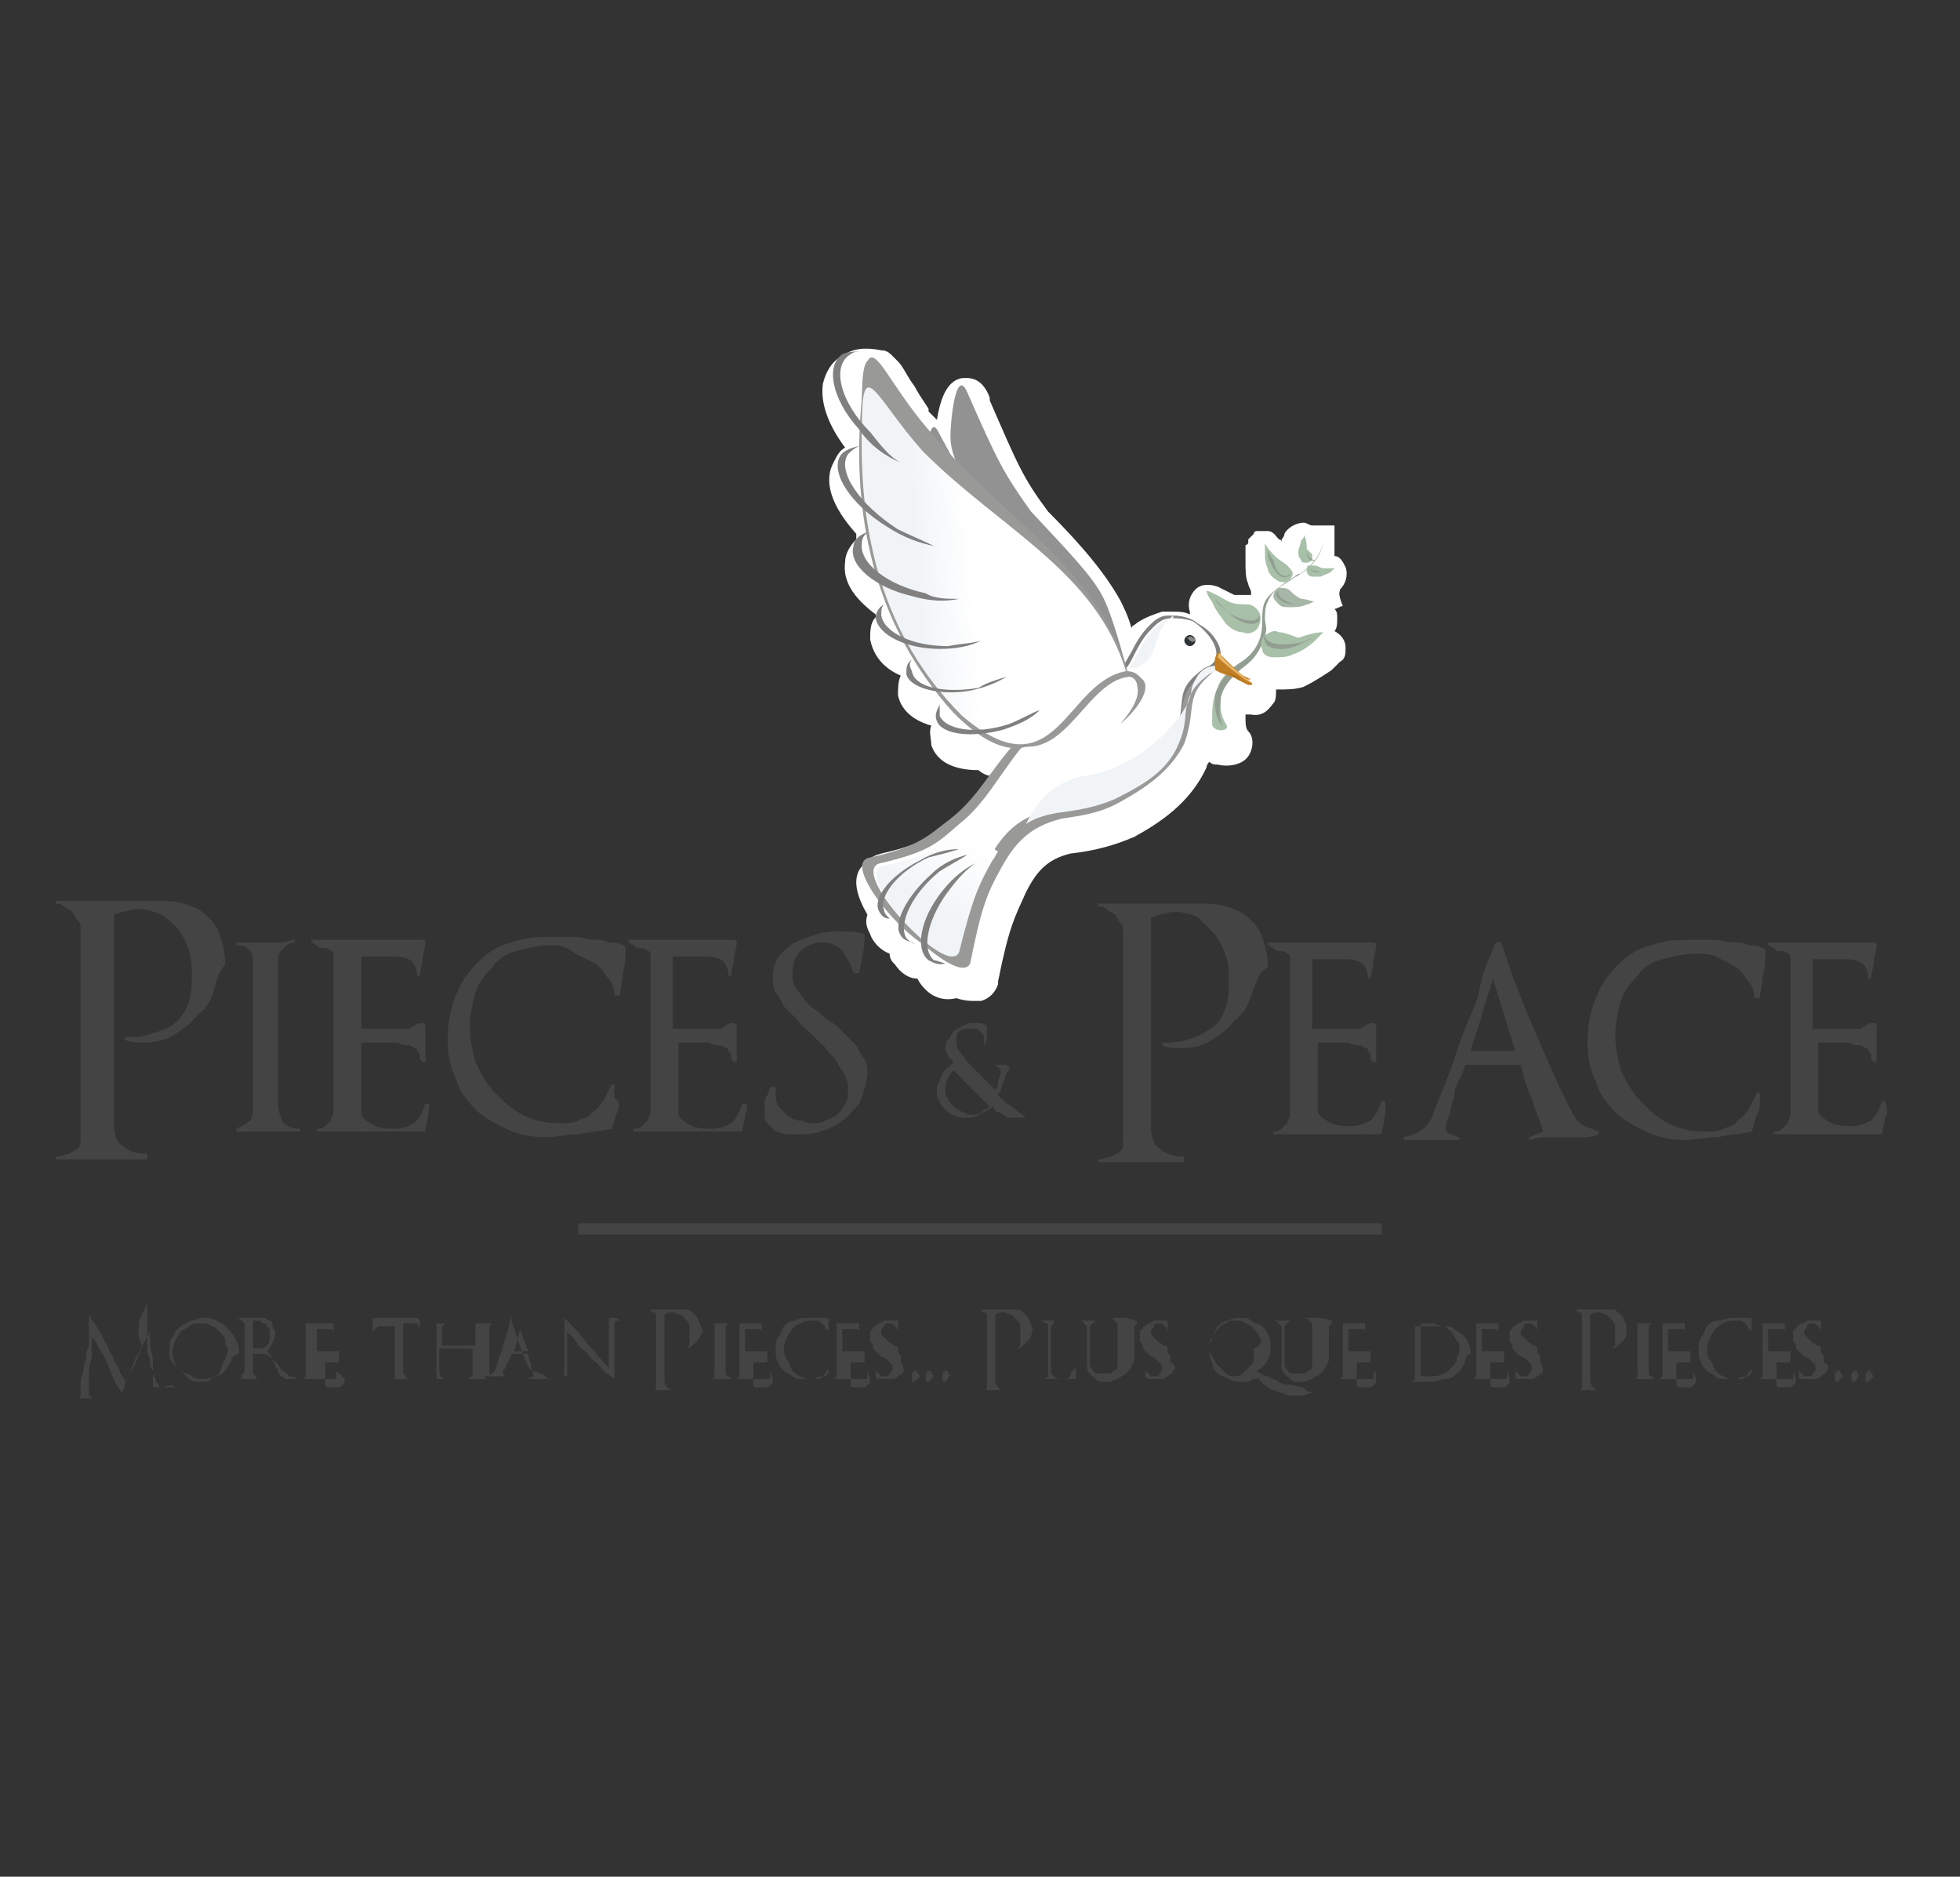 <?xml version="1.0" encoding="utf-8"?>
<!-- Generator: $$$/GeneralStr/196=Adobe Illustrator 27.6.0, SVG Export Plug-In . SVG Version: 6.00 Build 0)  -->
<svg version="1.1" id="Calque_1" xmlns="http://www.w3.org/2000/svg" xmlns:xlink="http://www.w3.org/1999/xlink" x="0px" y="0px"
	 viewBox="0 0 70.5 67.5" style="enable-background:new 0 0 70.5 67.5;" xml:space="preserve">
<rect x="0" y="0" width="70.5" height="67.5" fill="#333333" stroke="none"/>
<style type="text/css">
	.st0{fill:#444444;}
	.st1{fill:#FFFFFF;}
	.st2{fill:#999998;}
	.st3{fill:#808080;}
	.st4{fill:#929293;}
	.st5{fill:#2E3436;}
	.st6{fill:#878984;}
	.st7{fill:#F1F4F7;}
	.st8{fill:url(#SVGID_1_);}
	.st9{fill:url(#SVGID_00000059996732757493337400000006966072770853504139_);}
	.st10{fill:url(#SVGID_00000178910716214947573970000012809767711900969102_);}
	.st11{fill:#C17E23;}
	.st12{fill:#A7C0A7;}
	.st13{fill:#929E92;}
	.st14{fill:#A7B7A7;}
	.st15{fill:#8E5B22;}
	.st16{fill:#E8B86E;}
</style>
<g>
	<rect id="trait_00000176001258739069211560000012572570275892766350_" x="20.8" y="44" class="st0" width="28.9" height="0.4"/>
	<g>
		<path class="st0" d="M6.3,49.9c-0.1,0-0.3,0-0.4,0c-0.1,0-0.3,0-0.4,0c0,0,0,0,0,0c0,0,0,0,0,0s0,0,0,0c0,0,0-0.1,0-0.1
			c0,0,0-0.1,0-0.1c0-0.2,0-0.4,0-0.6c0-0.2,0-0.4-0.1-0.6v0c0-0.1,0-0.2,0-0.3c0-0.1,0-0.2,0-0.3c-0.1,0.2-0.3,0.5-0.4,0.8
			c-0.1,0.3-0.2,0.5-0.4,0.8c0,0.1-0.1,0.2-0.1,0.3c0,0.1-0.1,0.2-0.1,0.3c0,0,0,0,0,0c0,0,0,0,0,0c-0.2-0.2-0.3-0.5-0.4-0.7
			c-0.1-0.3-0.2-0.5-0.3-0.7c-0.1-0.1-0.1-0.2-0.2-0.3c0-0.1-0.1-0.2-0.2-0.3c0,0.1,0,0.2,0,0.3c0,0.1,0,0.2,0,0.3
			c0,0.2-0.1,0.4-0.1,0.7c0,0.2,0,0.5,0,0.7c0,0.1,0,0.1,0,0.1c0,0,0.1,0,0.1,0.1c0,0,0,0,0.1,0c0,0,0,0,0.1,0c0,0,0,0,0,0
			c0,0,0,0,0,0c-0.1,0-0.2,0-0.3,0c-0.1,0-0.2,0-0.3,0c0,0-0.1,0-0.1,0c0,0-0.1,0-0.1,0c0,0,0,0,0,0c0,0,0,0,0,0c0,0,0,0,0,0
			c0,0,0,0,0,0c0,0,0.1,0,0.1,0c0,0,0.1,0,0.1-0.1c0,0,0-0.1,0-0.1c0-0.1,0-0.2,0-0.3c0-0.1,0-0.3,0.1-0.4c0-0.2,0-0.3,0.1-0.5
			c0-0.2,0-0.3,0.1-0.5c0-0.2,0-0.3,0-0.5c0-0.1,0-0.1,0-0.2c0-0.1,0-0.1,0-0.2c0-0.1,0-0.1,0-0.2l0,0c0.1,0.1,0.1,0.2,0.2,0.3
			c0.1,0.1,0.1,0.2,0.2,0.3c0.1,0.1,0.1,0.3,0.2,0.4c0.1,0.1,0.1,0.3,0.2,0.4c0.1,0.1,0.1,0.3,0.2,0.4c0.1,0.1,0.1,0.3,0.2,0.4
			c0.1,0.1,0.1,0.2,0.1,0.3c0.1-0.2,0.1-0.3,0.2-0.5c0.1-0.2,0.1-0.3,0.2-0.5c0.1-0.1,0.1-0.2,0.2-0.4C4.9,47.9,5,47.8,5,47.7
			c0,0,0-0.1,0-0.1c0,0,0-0.1,0-0.1c0-0.1,0.1-0.1,0.1-0.2c0-0.1,0.1-0.1,0.1-0.2c0-0.1,0.1-0.2,0.1-0.2l0,0c0,0.1,0,0.1,0,0.2
			c0,0,0,0.1,0,0.2c0,0.1,0,0.1,0,0.2c0,0.1,0,0.3,0,0.4c0,0.2,0,0.3,0,0.5c0,0.2,0,0.3,0.1,0.5c0,0.2,0,0.3,0.1,0.4
			c0,0.1,0,0.2,0.1,0.3c0,0.1,0,0.1,0.1,0.2c0,0.1,0.1,0.1,0.1,0.1c0,0,0.1,0,0.1,0C6.1,49.8,6.2,49.8,6.3,49.9
			C6.2,49.8,6.2,49.8,6.3,49.9L6.3,49.9z"/>
		<path class="st0" d="M8.3,49c-0.1,0.1-0.1,0.2-0.2,0.3c-0.1,0.1-0.2,0.2-0.4,0.2c-0.1,0.1-0.3,0.1-0.4,0.1c-0.1,0-0.3,0-0.4-0.1
			c-0.1-0.1-0.3-0.1-0.4-0.2c-0.1-0.1-0.2-0.2-0.3-0.3c-0.1-0.1-0.1-0.2-0.1-0.4c0-0.2,0-0.4,0.1-0.5s0.1-0.3,0.2-0.3
			c0.1-0.1,0.2-0.2,0.3-0.2c0.1-0.1,0.3-0.1,0.5-0.2l0.1,0c0.2,0,0.3,0,0.5,0.1c0.1,0.1,0.3,0.1,0.4,0.3c0.1,0.1,0.2,0.2,0.3,0.4
			c0.1,0.2,0.1,0.3,0.1,0.5C8.4,48.7,8.3,48.9,8.3,49z M8.1,48.2c0-0.1-0.1-0.2-0.2-0.3c-0.1-0.1-0.2-0.2-0.3-0.2
			c-0.1-0.1-0.2-0.1-0.4-0.1c-0.1,0-0.3,0-0.4,0.1s-0.2,0.1-0.3,0.2c-0.1,0.1-0.1,0.2-0.2,0.3c0,0.1-0.1,0.2-0.1,0.4
			c0,0.1,0,0.3,0.1,0.4c0,0.1,0.1,0.2,0.2,0.3c0.1,0.1,0.2,0.2,0.3,0.3c0.1,0.1,0.2,0.1,0.4,0.1c0.1,0,0.3,0,0.4-0.1
			c0.1-0.1,0.2-0.1,0.3-0.2C8,49.1,8,49,8.1,48.9c0-0.1,0.1-0.2,0.1-0.4C8.1,48.4,8.1,48.3,8.1,48.2z"/>
		<path class="st0" d="M10.6,49.6c0,0-0.1,0-0.1,0c-0.1,0-0.1,0-0.2,0c-0.1,0-0.1-0.1-0.2-0.1c0,0-0.1-0.1-0.1-0.2
			c0-0.1-0.1-0.1-0.1-0.2c0-0.1-0.1-0.1-0.1-0.2c0-0.1-0.1-0.1-0.1-0.1c0,0-0.1-0.1-0.2-0.1c-0.1,0-0.1,0-0.2,0c0,0,0,0-0.1,0
			c0,0,0,0-0.1,0v0.6c0,0.1,0,0.1,0.1,0.2c0,0.1,0.1,0.1,0.2,0.1v0c-0.1,0-0.1,0-0.2,0c-0.1,0-0.1,0-0.2,0c-0.1,0-0.1,0-0.2,0
			c-0.1,0-0.1,0-0.2,0c0,0,0,0,0,0c0,0,0,0,0,0c0.1,0,0.1-0.1,0.1-0.1c0-0.1,0.1-0.1,0.1-0.2v-1.6c0-0.1,0-0.1-0.1-0.2
			c0,0-0.1-0.1-0.2-0.1c0,0,0,0,0,0s0,0,0,0h0.8c0.1,0,0.2,0,0.2,0c0.1,0,0.1,0.1,0.2,0.1c0.1,0,0.1,0.1,0.1,0.2
			c0,0.1,0.1,0.1,0.1,0.2c0,0.1,0,0.2-0.1,0.4s-0.1,0.2-0.2,0.3c0,0,0.1,0.1,0.1,0.1c0,0,0.1,0.1,0.1,0.2C9.9,49,10,49,10,49.1
			c0.1,0.1,0.1,0.2,0.2,0.2c0.1,0.1,0.1,0.1,0.2,0.2c0.1,0,0.2,0.1,0.2,0l0,0C10.7,49.6,10.6,49.6,10.6,49.6z M9.7,47.9
			c0-0.1,0-0.1-0.1-0.2c0-0.1-0.1-0.1-0.1-0.1c-0.1,0-0.1-0.1-0.2-0.1c0,0-0.1,0-0.1,0c0,0-0.1,0-0.1,0v1c0,0,0.1,0,0.1,0
			c0,0,0.1,0,0.1,0c0.1,0,0.2,0,0.3-0.1c0.1-0.1,0.1-0.2,0.1-0.3C9.7,48,9.7,48,9.7,47.9z"/>
		<path class="st0" d="M12.1,49.4c0,0.1,0,0.1,0,0.2c0,0,0,0,0,0l0,0c0,0,0,0-0.1,0c-0.1,0-0.1,0-0.2,0c-0.1,0-0.1,0-0.2,0
			c-0.1,0-0.1,0-0.2,0c0,0-0.1,0-0.2,0c-0.1,0-0.1,0-0.2,0c-0.1,0-0.1,0-0.2,0v0c0,0,0.1,0,0.1,0c0,0,0,0,0.1-0.1c0,0,0-0.1,0-0.1
			c0,0,0-0.1,0-0.1v-1.6c0-0.1,0-0.1,0-0.1c0,0-0.1,0-0.1,0c0,0,0,0-0.1,0c0,0,0,0-0.1,0c0,0,0,0,0,0c0,0,0,0,0,0H12c0,0,0,0,0,0
			c0,0,0,0,0,0c0,0,0,0,0,0c0,0.1,0,0.1,0,0.2c0,0.1,0,0.1,0,0.2c0,0,0,0,0,0c0,0,0,0,0,0c0-0.1,0-0.2-0.1-0.2c-0.1,0-0.1,0-0.2,0
			h-0.3v0.8h0.5c0,0,0,0,0.1,0c0,0,0,0,0.1,0c0,0,0.1,0,0.1,0c0,0,0,0,0,0c0,0,0,0.1,0,0.1c0,0,0,0.1,0,0.1c0,0,0,0.1,0,0.1
			c0,0,0,0.1,0,0.1c0,0,0,0,0,0c0,0,0,0,0,0c0,0,0,0,0,0c0,0,0,0,0,0c0,0,0,0,0,0c0,0,0,0,0,0c0,0,0,0-0.1,0c0,0-0.1,0-0.1,0
			c0,0-0.1,0-0.1,0s-0.1,0-0.1,0h-0.1v0.8c0,0.1,0.1,0.1,0.2,0.1c0.1,0,0.1,0,0.2,0c0.1,0,0.2,0,0.2-0.1c0.1,0,0.1-0.1,0.1-0.2l0,0
			C12.1,49.3,12.1,49.3,12.1,49.4z"/>
		<path class="st0" d="M15.1,47.6c0,0.1,0,0.1,0,0.2c0,0,0,0,0,0c0,0,0,0,0,0c0-0.1-0.1-0.2-0.1-0.2c-0.1,0-0.1,0-0.2,0h-0.3v1.7
			c0,0.1,0,0.1,0.1,0.2c0,0.1,0.1,0.1,0.2,0.1c0,0,0,0,0,0c0,0,0,0,0,0c-0.1,0-0.1,0-0.2,0c-0.1,0-0.1,0-0.2,0c-0.1,0-0.1,0-0.2,0
			c0,0-0.1,0-0.2,0c0,0,0,0,0,0c0,0,0,0,0,0c0,0,0.1,0,0.1,0c0,0,0,0,0.1,0c0,0,0,0,0-0.1c0,0,0-0.1,0-0.1v-1.7h-0.5
			c-0.1,0-0.1,0-0.2,0.1c0,0-0.1,0.1-0.1,0.1c0,0,0,0,0,0c0,0,0,0,0,0l0-0.1c0,0,0-0.1,0-0.1c0,0,0-0.1,0-0.1c0,0,0,0,0-0.1
			c0,0,0,0,0-0.1c0,0,0,0,0,0c0,0,0.1,0,0.1,0c0,0,0.1,0,0.1,0h1.3c0,0,0.1,0,0.1,0c0,0,0,0,0,0c0,0,0,0,0,0l0,0
			C15.1,47.5,15.1,47.5,15.1,47.6z"/>
		<path class="st0" d="M17.5,49.6c-0.1,0-0.3,0-0.4,0c0,0-0.1,0-0.1,0c0,0-0.1,0-0.2,0c0,0,0,0,0,0c0,0,0,0,0,0
			c0.1,0,0.1-0.1,0.2-0.1c0,0,0-0.1,0-0.2v-0.8h-1.2v0.8c0,0.2,0.1,0.3,0.3,0.3c0,0,0,0,0,0c0,0,0,0,0,0c0,0-0.1,0-0.1,0
			c0,0-0.1,0-0.1,0c0,0-0.1,0-0.1,0c0,0-0.1,0-0.1,0c0,0-0.1,0-0.1,0c0,0-0.1,0-0.1,0c0,0,0,0,0,0c0,0,0,0,0,0c0,0,0,0,0,0
			c0,0,0,0,0,0c0,0,0.1,0,0.1,0c0,0,0,0,0.1,0c0,0,0,0,0-0.1c0,0,0-0.1,0-0.1v-1.7c0-0.1,0-0.1-0.1-0.1c0,0-0.1,0-0.1,0v0
			c0.1,0,0.2,0,0.3,0c0,0,0.1,0,0.1,0c0,0,0.1,0,0.1,0h0.1c0,0,0,0,0,0c0,0,0,0,0,0c0,0-0.1,0-0.1,0c0,0-0.1,0.1-0.1,0.1v0.7h1.2
			v-0.7c0-0.1,0-0.1,0-0.1c0,0-0.1,0-0.1,0c0,0,0,0,0,0c0,0,0,0,0,0c0,0,0,0,0,0c0,0,0,0,0,0c0.1,0,0.2,0,0.4,0c0.1,0,0.1,0,0.2,0
			c0.1,0,0.1,0,0.2,0c0,0,0,0,0,0c0,0,0,0,0,0c-0.1,0-0.1,0-0.1,0c0,0-0.1,0.1-0.1,0.1v1.6c0,0.1,0,0.2,0.1,0.2
			C17.3,49.5,17.4,49.5,17.5,49.6L17.5,49.6z"/>
		<path class="st0" d="M19.7,49.6c0,0-0.1,0-0.1,0c0,0,0,0-0.1,0c0,0,0,0-0.1,0c-0.1,0-0.1,0-0.2,0c-0.1,0-0.1,0-0.2,0c0,0,0,0,0,0
			c0,0,0,0,0,0l0.2-0.1c0-0.1-0.1-0.2-0.1-0.4c0-0.1-0.1-0.2-0.1-0.4h-0.6c0,0,0,0.1-0.1,0.2c0,0.1,0,0.1-0.1,0.2
			c0,0.1,0,0.1-0.1,0.2c0,0.1,0,0.1,0,0.1c0,0,0,0.1,0.1,0.1c0,0,0.1,0,0.1,0v0c0,0-0.1,0-0.2,0c-0.1,0-0.1,0-0.2,0
			c-0.1,0-0.1,0-0.2,0c-0.1,0-0.1,0-0.2,0c0,0,0,0,0,0c0,0,0,0,0,0c0.1,0,0.2-0.1,0.3-0.2v0c0.1-0.2,0.1-0.4,0.2-0.6
			c0.1-0.2,0.1-0.4,0.2-0.6c0-0.1,0.1-0.3,0.1-0.4c0-0.1,0.1-0.3,0.1-0.4c0,0,0,0,0,0s0,0,0,0c0,0,0,0.1,0,0.1c0,0,0,0.1,0,0.1
			c0.1,0.3,0.2,0.6,0.3,0.9c0.1,0.3,0.2,0.6,0.4,0.9C19.6,49.4,19.6,49.5,19.7,49.6c0-0.1,0,0,0.1,0v0
			C19.8,49.6,19.7,49.6,19.7,49.6z M18.7,47.8c0,0.1-0.1,0.3-0.1,0.4c0,0.1-0.1,0.3-0.1,0.4h0.5L18.7,47.8z"/>
		<path class="st0" d="M22.3,47.5C22.3,47.5,22.3,47.5,22.3,47.5c0,0-0.1,0-0.1,0c0,0-0.1,0-0.1,0.1l0,0.9v0.2c0,0.2,0,0.3,0,0.5
			c0,0.1,0,0.3,0,0.4c0,0,0,0,0,0c0,0,0,0,0,0c-0.1-0.1-0.3-0.2-0.4-0.3c-0.1-0.1-0.2-0.3-0.4-0.4c-0.1-0.1-0.2-0.3-0.4-0.4
			c-0.1-0.1-0.2-0.3-0.3-0.4c0,0-0.1-0.1-0.1-0.1c0,0-0.1-0.1-0.1-0.1c0,0.1,0,0.1,0,0.2c0,0.1,0,0.2,0,0.3c0,0.1,0,0.2,0,0.3
			c0,0.1,0,0.2,0,0.3c0,0.1,0,0.2,0,0.3c0,0,0,0.1,0,0.1c0,0,0,0,0,0.1c0,0,0,0,0,0c0,0,0,0,0.1,0c0,0,0,0,0.1,0c0,0,0,0,0.1,0
			c0,0,0,0,0,0c0,0,0,0,0,0c0,0-0.1,0-0.1,0c0,0-0.1,0-0.1,0c0,0-0.1,0-0.1,0c0,0-0.1,0-0.1,0c0,0-0.1,0-0.1,0c0,0-0.1,0-0.1,0
			c0,0,0,0,0,0c0,0,0,0,0,0c0,0,0,0,0.1,0c0,0,0,0,0,0c0,0,0.1,0,0.1-0.1c0,0,0-0.1,0-0.1v-1.8l0-0.1c0,0,0,0,0,0c0,0,0,0,0,0
			c0.3,0.3,0.6,0.6,0.8,0.9c0.3,0.3,0.5,0.6,0.8,0.9v0c0-0.1,0-0.2,0-0.4c0-0.1,0-0.2,0-0.4c0-0.1,0-0.2,0-0.4c0-0.1,0-0.2,0-0.4
			c0,0,0-0.1,0-0.1c0,0,0,0,0-0.1c0,0,0,0-0.1,0c0,0,0,0-0.1,0c0,0,0,0-0.1,0c0,0,0,0,0,0c0,0,0,0,0,0c0,0,0,0,0,0
			c0.1,0,0.1,0,0.2,0c0.1,0,0.1,0,0.2,0c0,0,0.1,0,0.1,0C22.1,47.4,22.2,47.4,22.3,47.5C22.2,47.4,22.2,47.4,22.3,47.5
			C22.3,47.4,22.3,47.4,22.3,47.5L22.3,47.5C22.3,47.5,22.3,47.5,22.3,47.5z"/>
		<path class="st0" d="M25.2,48c0,0.1-0.1,0.2-0.2,0.3c-0.1,0.1-0.2,0.2-0.3,0.2c-0.1,0.1-0.2,0.1-0.3,0.1c-0.1,0-0.1,0-0.2,0
			c0,0,0,0,0,0c0,0,0,0,0,0c0,0,0,0,0,0c0,0,0,0,0,0c0.1,0,0.2,0,0.3,0c0.1,0,0.2-0.1,0.2-0.1c0.1-0.1,0.1-0.1,0.1-0.2
			c0-0.1,0-0.2,0-0.3c0-0.1,0-0.2,0-0.3c0-0.1-0.1-0.2-0.1-0.2c-0.1-0.1-0.1-0.1-0.2-0.2c-0.1,0-0.2-0.1-0.3-0.1
			c-0.1,0-0.2,0-0.3,0.1v2.3c0,0.1,0,0.2,0.1,0.3c0.1,0.1,0.1,0.1,0.3,0.1c0,0,0,0,0,0c0,0,0,0,0,0h-0.6c-0.1,0-0.1,0-0.2,0
			c-0.1,0-0.1,0-0.2,0c0,0,0,0,0,0c0,0,0,0,0,0c0.1,0,0.1,0,0.2,0c0,0,0.1,0,0.1-0.1c0,0,0-0.1,0-0.1c0,0,0-0.1,0-0.2v-2.2
			c0,0,0-0.1,0-0.1c0,0,0-0.1-0.1-0.1c0,0-0.1,0-0.1-0.1c0,0-0.1,0-0.1,0c0,0,0,0,0,0c0,0,0,0,0,0c0.1,0,0.2,0,0.3,0
			c0.1,0,0.2,0,0.3,0h0.5c0.1,0,0.2,0,0.3,0c0.1,0,0.2,0.1,0.2,0.1c0.1,0.1,0.1,0.1,0.2,0.2c0,0.1,0.1,0.2,0.1,0.3
			C25.3,47.8,25.3,47.9,25.2,48z"/>
		<path class="st0" d="M26.1,49.6c0,0-0.1,0-0.1,0c-0.1,0-0.1,0-0.2,0c-0.1,0-0.1,0-0.2,0c0,0,0,0,0,0c0,0,0,0,0,0
			c0.1,0,0.1-0.1,0.1-0.1c0,0,0-0.1,0-0.2v-1.6c0-0.1,0-0.1-0.1-0.1c0,0-0.1,0-0.1,0c0,0,0,0,0,0c0,0,0,0,0,0c0.1,0,0.1,0,0.2,0
			c0.1,0,0.1,0,0.2,0c0.1,0,0.1,0,0.2,0c0.1,0,0.1,0,0.2,0c0,0,0,0,0,0c0,0,0,0,0,0c-0.1,0-0.1,0-0.1,0c0,0-0.1,0.1-0.1,0.1v1.6
			c0,0.1,0,0.2,0.1,0.2c0,0,0.1,0.1,0.2,0.1v0C26.2,49.6,26.1,49.6,26.1,49.6z"/>
		<path class="st0" d="M27.7,49.4c0,0.1,0,0.1,0,0.2c0,0,0,0,0,0l0,0c0,0,0,0-0.1,0c-0.1,0-0.1,0-0.2,0c-0.1,0-0.1,0-0.2,0
			c-0.1,0-0.1,0-0.2,0c0,0-0.1,0-0.2,0c-0.1,0-0.1,0-0.2,0c-0.1,0-0.1,0-0.2,0v0c0,0,0.1,0,0.1,0c0,0,0,0,0.1-0.1c0,0,0-0.1,0-0.1
			c0,0,0-0.1,0-0.1v-1.6c0-0.1,0-0.1,0-0.1c0,0-0.1,0-0.1,0c0,0,0,0-0.1,0c0,0,0,0-0.1,0c0,0,0,0,0,0c0,0,0,0,0,0h1.1c0,0,0,0,0,0
			c0,0,0,0,0,0c0,0,0,0,0,0c0,0.1,0,0.1,0,0.2c0,0.1,0,0.1,0,0.2c0,0,0,0,0,0c0,0,0,0,0,0c0-0.1,0-0.2-0.1-0.2c-0.1,0-0.1,0-0.2,0
			h-0.3v0.8h0.5c0,0,0,0,0.1,0c0,0,0,0,0.1,0c0,0,0.1,0,0.1,0c0,0,0,0,0,0c0,0,0,0.1,0,0.1c0,0,0,0.1,0,0.1c0,0,0,0.1,0,0.1
			c0,0,0,0.1,0,0.1c0,0,0,0,0,0c0,0,0,0,0,0c0,0,0,0,0,0c0,0,0,0,0,0c0,0,0,0,0,0c0,0,0,0,0,0c0,0,0,0-0.1,0c0,0-0.1,0-0.1,0
			c0,0-0.1,0-0.1,0c0,0-0.1,0-0.1,0h-0.1v0.8c0,0.1,0.1,0.1,0.2,0.1c0.1,0,0.1,0,0.2,0c0.1,0,0.2,0,0.2-0.1c0.1,0,0.1-0.1,0.1-0.2
			l0,0C27.7,49.3,27.7,49.3,27.7,49.4z"/>
		<path class="st0" d="M29.8,49.3c0,0.1,0,0.1-0.1,0.2c0,0,0,0,0,0c-0.1,0-0.3,0-0.4,0.1c-0.1,0-0.2,0-0.4,0c-0.2,0-0.3,0-0.4-0.1
			c-0.1-0.1-0.2-0.1-0.3-0.2c-0.1-0.1-0.2-0.2-0.2-0.3c-0.1-0.1-0.1-0.3-0.1-0.4c0-0.2,0-0.4,0.1-0.5c0.1-0.1,0.1-0.3,0.2-0.4
			c0.1-0.1,0.2-0.2,0.4-0.2c0.1-0.1,0.3-0.1,0.5-0.1c0.1,0,0.1,0,0.2,0c0.1,0,0.1,0,0.2,0c0.1,0,0.1,0,0.2,0c0,0,0.1,0,0.1,0
			c0,0,0,0,0,0c0,0.1,0,0.2,0,0.3c0,0.1,0,0.2,0,0.3c0,0,0,0,0,0s0,0,0,0c0-0.1,0-0.2-0.1-0.2c0-0.1-0.1-0.1-0.1-0.2
			c-0.1,0-0.1-0.1-0.2-0.1c-0.1,0-0.2,0-0.2,0c-0.1,0-0.3,0-0.4,0.1c-0.1,0-0.2,0.1-0.3,0.2c-0.1,0.1-0.1,0.2-0.2,0.3
			c0,0.1-0.1,0.2-0.1,0.4c0,0.1,0,0.3,0.1,0.4c0.1,0.1,0.1,0.2,0.2,0.4c0.1,0.1,0.2,0.2,0.3,0.2c0.1,0.1,0.3,0.1,0.4,0.1
			c0.1,0,0.2,0,0.2,0c0.1,0,0.1,0,0.2-0.1c0,0,0.1-0.1,0.1-0.1c0-0.1,0.1-0.1,0.1-0.2c0,0,0,0,0,0c0,0,0,0,0,0c0,0,0,0,0,0
			c0,0,0,0,0,0.1C29.8,49.2,29.8,49.3,29.8,49.3z"/>
		<path class="st0" d="M31.2,49.4c0,0.1,0,0.1,0,0.2c0,0,0,0,0,0l0,0c0,0,0,0-0.1,0c-0.1,0-0.1,0-0.2,0c-0.1,0-0.1,0-0.2,0
			c-0.1,0-0.1,0-0.2,0c0,0-0.1,0-0.2,0c-0.1,0-0.1,0-0.2,0c-0.1,0-0.1,0-0.2,0v0c0,0,0.1,0,0.1,0c0,0,0,0,0.1-0.1c0,0,0-0.1,0-0.1
			c0,0,0-0.1,0-0.1v-1.6c0-0.1,0-0.1,0-0.1c0,0-0.1,0-0.1,0c0,0,0,0-0.1,0c0,0,0,0-0.1,0c0,0,0,0,0,0c0,0,0,0,0,0h1.1c0,0,0,0,0,0
			c0,0,0,0,0,0c0,0,0,0,0,0c0,0.1,0,0.1,0,0.2c0,0.1,0,0.1,0,0.2c0,0,0,0,0,0c0,0,0,0,0,0c0-0.1,0-0.2-0.1-0.2c-0.1,0-0.1,0-0.2,0
			h-0.3v0.8h0.5c0,0,0,0,0.1,0c0,0,0,0,0.1,0c0,0,0.1,0,0.1,0c0,0,0,0,0,0c0,0,0,0.1,0,0.1c0,0,0,0.1,0,0.1c0,0,0,0.1,0,0.1
			c0,0,0,0.1,0,0.1c0,0,0,0,0,0c0,0,0,0,0,0c0,0,0,0,0,0c0,0,0,0,0,0c0,0,0,0,0,0c0,0,0,0,0,0c0,0,0,0-0.1,0c0,0-0.1,0-0.1,0
			c0,0-0.1,0-0.1,0c0,0-0.1,0-0.1,0h-0.1v0.8c0,0.1,0.1,0.1,0.2,0.1c0.1,0,0.1,0,0.2,0c0.1,0,0.2,0,0.2-0.1c0.1,0,0.1-0.1,0.1-0.2
			l0,0C31.2,49.3,31.2,49.3,31.2,49.4z"/>
		<path class="st0" d="M32.5,49.3c0,0.1-0.1,0.1-0.2,0.2c-0.1,0.1-0.2,0.1-0.2,0.1c-0.1,0-0.2,0-0.3,0c0,0-0.1,0-0.1,0
			c0,0-0.1,0-0.1,0c0,0-0.1,0-0.1-0.1c0,0,0-0.1,0-0.1c0,0,0-0.1,0-0.1c0,0,0-0.1,0-0.1l0-0.1c0,0,0,0,0,0c0,0,0,0,0,0v0.1
			c0,0.1,0,0.1,0,0.1c0,0,0.1,0.1,0.1,0.1c0,0,0.1,0.1,0.1,0.1c0,0,0.1,0,0.1,0c0,0,0.1,0,0.1,0c0,0,0.1,0,0.1-0.1
			c0,0,0.1-0.1,0.1-0.1c0,0,0-0.1,0-0.1c0,0,0-0.1,0-0.1s-0.1-0.1-0.1-0.1c0,0-0.1-0.1-0.1-0.1c0,0-0.1-0.1-0.2-0.1
			c-0.1-0.1-0.1-0.1-0.2-0.2c-0.1-0.1-0.1-0.1-0.1-0.2c0-0.1-0.1-0.1-0.1-0.2c0-0.1,0-0.1,0-0.2c0-0.1,0-0.2,0.1-0.2
			c0-0.1,0.1-0.1,0.2-0.2c0.1,0,0.2-0.1,0.2-0.1c0.1,0,0.2,0,0.2,0c0.1,0,0.2,0,0.3,0c0,0,0,0,0,0c0,0.1,0,0.3,0,0.4c0,0,0,0,0,0
			s0,0,0,0c0-0.1-0.1-0.2-0.1-0.2c-0.1-0.1-0.1-0.1-0.2-0.1c-0.1,0-0.2,0-0.2,0.1c-0.1,0.1-0.1,0.1-0.1,0.2c0,0.1,0,0.1,0,0.1
			c0,0,0.1,0.1,0.1,0.1c0,0,0.1,0.1,0.1,0.1s0.1,0.1,0.1,0.1c0.1,0,0.1,0.1,0.2,0.1c0.1,0,0.1,0.1,0.1,0.2c0,0.1,0.1,0.1,0.1,0.2
			c0,0.1,0,0.1,0,0.2C32.5,49.1,32.5,49.2,32.5,49.3z"/>
		<path class="st0" d="M33,49.6c0,0-0.1,0.1-0.1,0.1c-0.1,0-0.1,0-0.1-0.1c0,0,0-0.1,0-0.1c0,0,0-0.1,0-0.1c0,0,0.1-0.1,0.1-0.1
			c0.1,0,0.1,0,0.1,0.1c0,0,0.1,0.1,0.1,0.1C33.1,49.5,33.1,49.5,33,49.6z"/>
		<path class="st0" d="M33.5,49.6c0,0-0.1,0.1-0.1,0.1c-0.1,0-0.1,0-0.1-0.1c0,0,0-0.1,0-0.1c0,0,0-0.1,0-0.1c0,0,0.1-0.1,0.1-0.1
			c0.1,0,0.1,0,0.1,0.1c0,0,0.1,0.1,0.1,0.1C33.6,49.5,33.6,49.5,33.5,49.6z"/>
		<path class="st0" d="M34.1,49.6c0,0-0.1,0.1-0.1,0.1c-0.1,0-0.1,0-0.1-0.1c0,0,0-0.1,0-0.1c0,0,0-0.1,0-0.1c0,0,0.1-0.1,0.1-0.1
			c0.1,0,0.1,0,0.1,0.1c0,0,0.1,0.1,0.1,0.1C34.1,49.5,34.1,49.5,34.1,49.6z"/>
		<path class="st0" d="M37.1,48c0,0.1-0.1,0.2-0.2,0.3c-0.1,0.1-0.2,0.2-0.3,0.2c-0.1,0.1-0.2,0.1-0.3,0.1c-0.1,0-0.1,0-0.2,0
			c0,0,0,0,0,0c0,0,0,0,0,0c0,0,0,0,0,0c0,0,0,0,0,0c0.1,0,0.2,0,0.3,0c0.1,0,0.2-0.1,0.2-0.1c0.1-0.1,0.1-0.1,0.1-0.2
			c0-0.1,0-0.2,0-0.3c0-0.1,0-0.2,0-0.3c0-0.1-0.1-0.2-0.1-0.2c-0.1-0.1-0.1-0.1-0.2-0.2c-0.1,0-0.2-0.1-0.3-0.1
			c-0.1,0-0.2,0-0.3,0.1v2.3c0,0.1,0,0.2,0.1,0.3c0.1,0.1,0.1,0.1,0.3,0.1c0,0,0,0,0,0c0,0,0,0,0,0h-0.6c-0.1,0-0.1,0-0.2,0
			c-0.1,0-0.1,0-0.2,0c0,0,0,0,0,0c0,0,0,0,0,0c0.1,0,0.1,0,0.2,0c0,0,0.1,0,0.1-0.1c0,0,0-0.1,0-0.1c0,0,0-0.1,0-0.2v-2.2
			c0,0,0-0.1,0-0.1c0,0,0-0.1-0.1-0.1c0,0-0.1,0-0.1-0.1c0,0-0.1,0-0.1,0c0,0,0,0,0,0s0,0,0,0c0.1,0,0.2,0,0.3,0c0.1,0,0.2,0,0.3,0
			h0.5c0.1,0,0.2,0,0.3,0c0.1,0,0.2,0.1,0.2,0.1c0.1,0.1,0.1,0.1,0.2,0.2c0,0.1,0.1,0.2,0.1,0.3C37.2,47.8,37.1,47.9,37.1,48z"/>
		<path class="st0" d="M38.7,49.2C38.7,49.2,38.7,49.2,38.7,49.2c0,0.1,0,0.1,0,0.2s0,0.1,0,0.2c0,0,0,0,0,0s0,0,0,0
			c-0.1,0-0.2,0-0.3,0c-0.1,0-0.2,0-0.3,0c-0.1,0-0.2,0-0.3,0c-0.1,0-0.2,0-0.3,0c0,0,0,0,0,0c0,0,0,0,0,0c0,0,0,0,0,0c0,0,0,0,0,0
			c0,0,0.1,0,0.1,0c0,0,0,0,0.1-0.1c0,0,0-0.1,0-0.1s0-0.1,0-0.1v-1.6c0-0.1,0-0.1-0.1-0.1c0,0-0.1-0.1-0.2-0.1v0c0,0,0.1,0,0.1,0
			c0,0,0.1,0,0.1,0c0.1,0,0.3,0,0.4,0c0,0,0,0,0,0c0,0,0,0,0,0c-0.1,0-0.1,0-0.1,0.1c0,0-0.1,0.1-0.1,0.1v1.5c0,0.1,0,0.2,0.1,0.3
			c0.1,0.1,0.2,0.1,0.3,0.1c0.1,0,0.2,0,0.3-0.1C38.5,49.3,38.6,49.3,38.7,49.2L38.7,49.2C38.7,49.2,38.7,49.2,38.7,49.2z"/>
		<path class="st0" d="M40.9,47.6c0,0-0.1,0.1-0.1,0.1v1.1c0,0.1,0,0.2-0.1,0.3c0,0.1-0.1,0.2-0.2,0.3c-0.1,0.1-0.2,0.1-0.3,0.2
			c-0.1,0-0.2,0.1-0.3,0.1c-0.1,0-0.2,0-0.3,0c-0.1,0-0.2-0.1-0.2-0.1c-0.1-0.1-0.1-0.1-0.2-0.2c-0.1-0.1-0.1-0.2-0.1-0.2
			c0,0,0,0,0-0.1c0,0,0-0.1,0-0.1s0-0.1,0-0.2c0-0.1,0-0.1,0-0.2c0-0.1,0-0.1,0-0.2c0-0.1,0-0.1,0-0.2v-0.4c0-0.1,0-0.1-0.1-0.2
			s-0.1-0.1-0.2-0.1c0,0,0,0,0,0s0,0,0,0c0.1,0,0.3,0,0.4,0c0,0,0.1,0,0.1,0s0.1,0,0.1,0c0,0,0,0,0,0c0,0,0,0,0,0
			c0,0-0.1,0.1-0.1,0.1c0,0-0.1,0.1-0.1,0.1l0,1.2c0,0.1,0,0.2,0,0.2c0,0.1,0.1,0.1,0.1,0.2c0.1,0.1,0.1,0.1,0.2,0.1
			c0.1,0,0.2,0,0.2,0c0.1,0,0.2,0,0.2,0c0.1,0,0.1-0.1,0.2-0.1c0.1-0.1,0.1-0.1,0.1-0.2c0-0.1,0-0.2,0-0.2l0-1.2
			c0-0.1,0-0.1-0.1-0.2c0,0-0.1-0.1-0.2-0.1c0,0,0,0,0,0c0,0,0,0,0,0c0.1,0,0.1,0,0.2,0c0,0,0,0,0.1,0c0,0,0,0,0.1,0
			c0,0,0.1,0,0.1,0c0,0,0.1,0,0.1,0l0,0C40.9,47.5,40.9,47.5,40.9,47.6z"/>
		<path class="st0" d="M42.2,49.3c0,0.1-0.1,0.1-0.2,0.2c-0.1,0.1-0.2,0.1-0.2,0.1c-0.1,0-0.2,0-0.3,0c0,0-0.1,0-0.1,0
			c0,0-0.1,0-0.1,0c0,0-0.1,0-0.1-0.1s0-0.1,0-0.1c0,0,0-0.1,0-0.1c0,0,0-0.1,0-0.1l0-0.1c0,0,0,0,0,0c0,0,0,0,0,0v0.1
			c0,0.1,0,0.1,0,0.1c0,0,0.1,0.1,0.1,0.1c0,0,0.1,0.1,0.1,0.1c0,0,0.1,0,0.1,0c0,0,0.1,0,0.1,0c0,0,0.1,0,0.1-0.1
			c0,0,0.1-0.1,0.1-0.1c0,0,0-0.1,0-0.1c0,0,0-0.1,0-0.1s-0.1-0.1-0.1-0.1c0,0-0.1-0.1-0.1-0.1c0,0-0.1-0.1-0.2-0.1
			c-0.1-0.1-0.1-0.1-0.2-0.2c-0.1-0.1-0.1-0.1-0.1-0.2c0-0.1-0.1-0.1-0.1-0.2c0-0.1,0-0.1,0-0.2c0-0.1,0-0.2,0.1-0.2
			c0-0.1,0.1-0.1,0.2-0.2c0.1,0,0.2-0.1,0.2-0.1c0.1,0,0.2,0,0.2,0c0.1,0,0.2,0,0.3,0c0,0,0,0,0,0c0,0.1,0,0.3,0,0.4c0,0,0,0,0,0
			s0,0,0,0c0-0.1-0.1-0.2-0.1-0.2c-0.1-0.1-0.1-0.1-0.2-0.1c-0.1,0-0.2,0-0.2,0.1s-0.1,0.1-0.1,0.2c0,0.1,0,0.1,0,0.1
			c0,0,0.1,0.1,0.1,0.1c0,0,0.1,0.1,0.1,0.1c0,0,0.1,0.1,0.1,0.1c0.1,0,0.1,0.1,0.2,0.1c0.1,0,0.1,0.1,0.1,0.2
			c0,0.1,0.1,0.1,0.1,0.2c0,0.1,0,0.1,0,0.2C42.3,49.1,42.3,49.2,42.2,49.3z"/>
		<path class="st0" d="M47.2,50.1c-0.1,0-0.3,0.1-0.4,0.1c-0.1,0-0.2,0-0.4,0c-0.1,0-0.2-0.1-0.3-0.1c-0.1,0-0.2-0.1-0.3-0.1
			c-0.1,0-0.2-0.1-0.3-0.2c0,0,0,0,0,0c0,0,0,0,0,0v0c0,0-0.1,0-0.1-0.1c0,0-0.1,0-0.1-0.1s-0.1,0-0.1,0c0,0,0,0-0.1,0
			c-0.1,0-0.1,0.1-0.2,0.1c-0.1,0-0.1,0-0.2,0c-0.2,0-0.3,0-0.5-0.1c-0.1-0.1-0.3-0.1-0.4-0.2c-0.1-0.1-0.2-0.2-0.2-0.4
			c-0.1-0.1-0.1-0.3-0.1-0.5c0-0.2,0-0.3,0.1-0.4c0.1-0.1,0.1-0.3,0.2-0.4c0.1-0.1,0.2-0.2,0.4-0.2c0.1-0.1,0.3-0.1,0.4-0.1
			c0.2,0,0.3,0,0.4,0.1c0.1,0.1,0.3,0.1,0.4,0.2c0.1,0.1,0.2,0.2,0.2,0.3c0.1,0.1,0.1,0.3,0.1,0.4c0,0.2,0,0.4-0.1,0.5
			c-0.1,0.2-0.2,0.3-0.4,0.4c0.1,0.1,0.3,0.2,0.4,0.2c0.1,0.1,0.3,0.1,0.4,0.2c0.1,0.1,0.3,0.1,0.4,0.1c0.1,0,0.3,0.1,0.5,0.1
			C47,50.1,47.1,50,47.2,50.1c0.2-0.1,0.3-0.1,0.4-0.2l0,0C47.4,50,47.3,50.1,47.2,50.1z M45.3,48.1c0-0.1-0.1-0.2-0.2-0.3
			c-0.1-0.1-0.2-0.2-0.3-0.2c-0.1-0.1-0.2-0.1-0.4-0.1c-0.1,0-0.2,0-0.3,0.1c-0.1,0-0.2,0.1-0.3,0.2c-0.1,0.1-0.1,0.2-0.2,0.3
			c0,0.1-0.1,0.2-0.1,0.3c0,0.1,0,0.3,0.1,0.4c0.1,0.1,0.1,0.2,0.2,0.3c0.1,0.1,0.2,0.2,0.3,0.3c0.1,0.1,0.2,0.1,0.4,0.1
			c0.1,0,0.2-0.1,0.3-0.2c0.1-0.1,0.2-0.2,0.2-0.2c0.1-0.1,0.1-0.2,0.1-0.3c0-0.1,0-0.2,0-0.3C45.4,48.4,45.4,48.2,45.3,48.1z"/>
		<path class="st0" d="M47.9,47.6c0,0-0.1,0.1-0.1,0.1v1.1c0,0.1,0,0.2-0.1,0.3c0,0.1-0.1,0.2-0.2,0.3c-0.1,0.1-0.2,0.1-0.3,0.2
			c-0.1,0-0.2,0.1-0.3,0.1c-0.1,0-0.2,0-0.3,0c-0.1,0-0.2-0.1-0.2-0.1c-0.1-0.1-0.1-0.1-0.2-0.2c-0.1-0.1-0.1-0.2-0.1-0.2
			c0,0,0,0,0-0.1c0,0,0-0.1,0-0.1c0,0,0-0.1,0-0.2c0-0.1,0-0.1,0-0.2c0-0.1,0-0.1,0-0.2c0-0.1,0-0.1,0-0.2v-0.4c0-0.1,0-0.1-0.1-0.2
			s-0.1-0.1-0.2-0.1c0,0,0,0,0,0c0,0,0,0,0,0c0.1,0,0.3,0,0.4,0c0,0,0.1,0,0.1,0c0,0,0.1,0,0.1,0c0,0,0,0,0,0c0,0,0,0,0,0
			c0,0-0.1,0.1-0.1,0.1c0,0-0.1,0.1-0.1,0.1l0,1.2c0,0.1,0,0.2,0,0.2c0,0.1,0.1,0.1,0.1,0.2c0.1,0.1,0.1,0.1,0.2,0.1
			c0.1,0,0.2,0,0.2,0c0.1,0,0.2,0,0.2,0c0.1,0,0.1-0.1,0.2-0.1c0.1-0.1,0.1-0.1,0.1-0.2c0-0.1,0-0.2,0-0.2l0-1.2
			c0-0.1,0-0.1-0.1-0.2c0,0-0.1-0.1-0.2-0.1c0,0,0,0,0,0c0,0,0,0,0,0c0.1,0,0.1,0,0.2,0c0,0,0,0,0.1,0c0,0,0,0,0.1,0
			c0,0,0.1,0,0.1,0c0,0,0.1,0,0.1,0l0,0C48,47.5,47.9,47.5,47.9,47.6z"/>
		<path class="st0" d="M49.4,49.4c0,0.1,0,0.1,0,0.2c0,0,0,0,0,0l0,0c0,0,0,0-0.1,0c-0.1,0-0.1,0-0.2,0c-0.1,0-0.1,0-0.2,0
			c-0.1,0-0.1,0-0.2,0c0,0-0.1,0-0.2,0c-0.1,0-0.1,0-0.2,0c-0.1,0-0.1,0-0.2,0v0c0,0,0.1,0,0.1,0c0,0,0,0,0.1-0.1c0,0,0-0.1,0-0.1
			c0,0,0-0.1,0-0.1v-1.6c0-0.1,0-0.1,0-0.1c0,0-0.1,0-0.1,0c0,0,0,0-0.1,0s0,0-0.1,0c0,0,0,0,0,0s0,0,0,0h1.1c0,0,0,0,0,0
			c0,0,0,0,0,0c0,0,0,0,0,0c0,0.1,0,0.1,0,0.2c0,0.1,0,0.1,0,0.2c0,0,0,0,0,0c0,0,0,0,0,0c0-0.1,0-0.2-0.1-0.2c-0.1,0-0.1,0-0.2,0
			h-0.3v0.8h0.5c0,0,0,0,0.1,0c0,0,0,0,0.1,0c0,0,0.1,0,0.1,0c0,0,0,0,0,0c0,0,0,0.1,0,0.1c0,0,0,0.1,0,0.1c0,0,0,0.1,0,0.1
			c0,0,0,0.1,0,0.1c0,0,0,0,0,0c0,0,0,0,0,0c0,0,0,0,0,0c0,0,0,0,0,0c0,0,0,0,0,0c0,0,0,0,0,0c0,0,0,0-0.1,0c0,0-0.1,0-0.1,0
			c0,0-0.1,0-0.1,0c0,0-0.1,0-0.1,0h-0.1v0.8c0,0.1,0.1,0.1,0.2,0.1c0.1,0,0.1,0,0.2,0c0.1,0,0.2,0,0.2-0.1c0.1,0,0.1-0.1,0.1-0.2
			l0,0C49.5,49.3,49.5,49.3,49.4,49.4z"/>
		<path class="st0" d="M52.7,49c-0.1,0.1-0.1,0.3-0.3,0.4c-0.1,0.1-0.2,0.2-0.4,0.2c-0.2,0-0.3,0.1-0.5,0.1c-0.1,0-0.1,0-0.2,0
			c-0.1,0-0.1,0-0.2,0c-0.1,0-0.2,0-0.2,0c-0.1,0-0.2,0-0.2,0c0,0,0,0,0,0c0,0,0,0,0,0c0.1,0,0.1,0,0.2-0.1c0,0,0-0.1,0-0.2v-1.6
			c0-0.1,0-0.1,0-0.1s-0.1,0-0.1,0c0,0,0,0-0.1,0c0,0,0,0,0,0c0,0,0,0,0,0c0,0,0.1,0,0.1,0c0,0,0.1,0,0.1,0c0,0,0.1,0,0.1,0
			c0,0,0.1,0,0.1,0c0.1,0,0.1,0,0.2,0c0.1,0,0.1,0,0.2,0c0,0,0.1,0,0.2,0c0.1,0,0.1,0,0.2,0c0.2,0,0.3,0,0.4,0.1
			c0.1,0.1,0.2,0.1,0.3,0.2c0.1,0.1,0.2,0.2,0.2,0.3c0.1,0.1,0.1,0.3,0.1,0.4C52.8,48.7,52.7,48.8,52.7,49z M52.4,48.2
			c-0.1-0.1-0.1-0.2-0.2-0.3c-0.1-0.1-0.2-0.2-0.3-0.2c-0.1,0-0.3-0.1-0.4-0.1c-0.1,0-0.1,0-0.2,0c-0.1,0-0.1,0-0.2,0v1.6
			c0,0.1,0,0.1,0,0.2c0,0,0,0.1,0.1,0.1c0,0,0.1,0,0.1,0c0.1,0,0.1,0,0.2,0c0.1,0,0.3,0,0.4-0.1c0.1,0,0.2-0.1,0.3-0.2
			c0.1-0.1,0.2-0.2,0.2-0.3c0-0.1,0.1-0.2,0.1-0.4C52.5,48.4,52.5,48.3,52.4,48.2z"/>
		<path class="st0" d="M54.2,49.4c0,0.1,0,0.1,0,0.2c0,0,0,0,0,0l0,0c0,0,0,0-0.1,0c-0.1,0-0.1,0-0.2,0c-0.1,0-0.1,0-0.2,0
			c-0.1,0-0.1,0-0.2,0c0,0-0.1,0-0.2,0c-0.1,0-0.1,0-0.2,0c-0.1,0-0.1,0-0.2,0v0c0,0,0.1,0,0.1,0c0,0,0,0,0.1-0.1c0,0,0-0.1,0-0.1
			c0,0,0-0.1,0-0.1v-1.6c0-0.1,0-0.1,0-0.1c0,0-0.1,0-0.1,0c0,0,0,0-0.1,0s0,0-0.1,0c0,0,0,0,0,0c0,0,0,0,0,0h1.1c0,0,0,0,0,0
			c0,0,0,0,0,0c0,0,0,0,0,0c0,0.1,0,0.1,0,0.2c0,0.1,0,0.1,0,0.2c0,0,0,0,0,0c0,0,0,0,0,0c0-0.1,0-0.2-0.1-0.2c-0.1,0-0.1,0-0.2,0
			h-0.3v0.8h0.5c0,0,0,0,0.1,0c0,0,0,0,0.1,0c0,0,0.1,0,0.1,0c0,0,0,0,0,0c0,0,0,0.1,0,0.1c0,0,0,0.1,0,0.1c0,0,0,0.1,0,0.1
			c0,0,0,0.1,0,0.1c0,0,0,0,0,0c0,0,0,0,0,0c0,0,0,0,0,0c0,0,0,0,0,0c0,0,0,0,0,0c0,0,0,0,0,0c0,0,0,0-0.1,0c0,0-0.1,0-0.1,0
			c0,0-0.1,0-0.1,0c0,0-0.1,0-0.1,0h-0.1v0.8c0,0.1,0.1,0.1,0.2,0.1c0.1,0,0.1,0,0.2,0c0.1,0,0.2,0,0.2-0.1c0.1,0,0.1-0.1,0.1-0.2
			l0,0C54.2,49.3,54.2,49.3,54.2,49.4z"/>
		<path class="st0" d="M55.5,49.3c0,0.1-0.1,0.1-0.2,0.2c-0.1,0.1-0.2,0.1-0.2,0.1c-0.1,0-0.2,0-0.3,0c0,0-0.1,0-0.1,0
			c0,0-0.1,0-0.1,0c0,0-0.1,0-0.1-0.1c0,0,0-0.1,0-0.1c0,0,0-0.1,0-0.1c0,0,0-0.1,0-0.1l0-0.1c0,0,0,0,0,0c0,0,0,0,0,0v0.1
			c0,0.1,0,0.1,0,0.1c0,0,0.1,0.1,0.1,0.1c0,0,0.1,0.1,0.1,0.1c0,0,0.1,0,0.1,0c0,0,0.1,0,0.1,0c0,0,0.1,0,0.1-0.1
			c0,0,0.1-0.1,0.1-0.1c0,0,0-0.1,0-0.1c0,0,0-0.1,0-0.1c0,0-0.1-0.1-0.1-0.1c0,0-0.1-0.1-0.1-0.1c0,0-0.1-0.1-0.2-0.1
			c-0.1-0.1-0.1-0.1-0.2-0.2c-0.1-0.1-0.1-0.1-0.1-0.2c0-0.1-0.1-0.1-0.1-0.2c0-0.1,0-0.1,0-0.2c0-0.1,0-0.2,0.1-0.2
			c0-0.1,0.1-0.1,0.2-0.2c0.1,0,0.2-0.1,0.2-0.1c0.1,0,0.2,0,0.2,0c0.1,0,0.2,0,0.3,0c0,0,0,0,0,0c0,0.1,0,0.3,0,0.4c0,0,0,0,0,0
			s0,0,0,0c0-0.1-0.1-0.2-0.1-0.2c-0.1-0.1-0.1-0.1-0.2-0.1c-0.1,0-0.2,0-0.2,0.1s-0.1,0.1-0.1,0.2c0,0.1,0,0.1,0,0.1
			c0,0,0.1,0.1,0.1,0.1c0,0,0.1,0.1,0.1,0.1c0,0,0.1,0.1,0.1,0.1c0.1,0,0.1,0.1,0.2,0.1c0.1,0,0.1,0.1,0.1,0.2
			c0,0.1,0.1,0.1,0.1,0.2c0,0.1,0,0.1,0,0.2C55.5,49.1,55.5,49.2,55.5,49.3z"/>
		<path class="st0" d="M58.5,48c0,0.1-0.1,0.2-0.2,0.3c-0.1,0.1-0.2,0.2-0.3,0.2c-0.1,0.1-0.2,0.1-0.3,0.1c-0.1,0-0.1,0-0.2,0
			c0,0,0,0,0,0c0,0,0,0,0,0c0,0,0,0,0,0c0,0,0,0,0,0c0.1,0,0.2,0,0.3,0c0.1,0,0.2-0.1,0.2-0.1c0.1-0.1,0.1-0.1,0.1-0.2
			c0-0.1,0-0.2,0-0.3c0-0.1,0-0.2,0-0.3c0-0.1-0.1-0.2-0.1-0.2c-0.1-0.1-0.1-0.1-0.2-0.2c-0.1,0-0.2-0.1-0.3-0.1
			c-0.1,0-0.2,0-0.3,0.1v2.3c0,0.1,0,0.2,0.1,0.3c0.1,0.1,0.1,0.1,0.3,0.1c0,0,0,0,0,0c0,0,0,0,0,0h-0.6c-0.1,0-0.1,0-0.2,0
			c-0.1,0-0.1,0-0.2,0c0,0,0,0,0,0c0,0,0,0,0,0c0.1,0,0.1,0,0.2,0c0,0,0.1,0,0.1-0.1c0,0,0-0.1,0-0.1c0,0,0-0.1,0-0.2v-2.2
			c0,0,0-0.1,0-0.1c0,0,0-0.1-0.1-0.1c0,0-0.1,0-0.1-0.1c0,0-0.1,0-0.1,0c0,0,0,0,0,0s0,0,0,0c0.1,0,0.2,0,0.3,0c0.1,0,0.2,0,0.3,0
			h0.5c0.1,0,0.2,0,0.3,0c0.1,0,0.2,0.1,0.2,0.1c0.1,0.1,0.1,0.1,0.2,0.2c0,0.1,0.1,0.2,0.1,0.3C58.5,47.8,58.5,47.9,58.5,48z"/>
		<path class="st0" d="M59.3,49.6c0,0-0.1,0-0.1,0c-0.1,0-0.1,0-0.2,0c-0.1,0-0.1,0-0.2,0c0,0,0,0,0,0c0,0,0,0,0,0
			c0.1,0,0.1-0.1,0.1-0.1c0,0,0-0.1,0-0.2v-1.6c0-0.1,0-0.1-0.1-0.1c0,0-0.1,0-0.1,0c0,0,0,0,0,0s0,0,0,0c0.1,0,0.1,0,0.2,0
			c0.1,0,0.1,0,0.2,0c0.1,0,0.1,0,0.2,0c0.1,0,0.1,0,0.2,0c0,0,0,0,0,0c0,0,0,0,0,0c-0.1,0-0.1,0-0.1,0c0,0-0.1,0.1-0.1,0.1v1.6
			c0,0.1,0,0.2,0.1,0.2c0,0,0.1,0.1,0.2,0.1v0C59.4,49.6,59.4,49.6,59.3,49.6z"/>
		<path class="st0" d="M60.9,49.4c0,0.1,0,0.1,0,0.2c0,0,0,0,0,0l0,0c0,0,0,0-0.1,0c-0.1,0-0.1,0-0.2,0c-0.1,0-0.1,0-0.2,0
			c-0.1,0-0.1,0-0.2,0c0,0-0.1,0-0.2,0c-0.1,0-0.1,0-0.2,0c-0.1,0-0.1,0-0.2,0v0c0,0,0.1,0,0.1,0c0,0,0,0,0.1-0.1c0,0,0-0.1,0-0.1
			c0,0,0-0.1,0-0.1v-1.6c0-0.1,0-0.1,0-0.1c0,0-0.1,0-0.1,0c0,0,0,0-0.1,0c0,0,0,0-0.1,0c0,0,0,0,0,0c0,0,0,0,0,0h1.1c0,0,0,0,0,0
			c0,0,0,0,0,0c0,0,0,0,0,0c0,0.1,0,0.1,0,0.2c0,0.1,0,0.1,0,0.2c0,0,0,0,0,0c0,0,0,0,0,0c0-0.1,0-0.2-0.1-0.2c-0.1,0-0.1,0-0.2,0
			h-0.3v0.8h0.5c0,0,0,0,0.1,0c0,0,0,0,0.1,0c0,0,0.1,0,0.1,0c0,0,0,0,0,0c0,0,0,0.1,0,0.1c0,0,0,0.1,0,0.1c0,0,0,0.1,0,0.1
			c0,0,0,0.1,0,0.1c0,0,0,0,0,0c0,0,0,0,0,0c0,0,0,0,0,0c0,0,0,0,0,0c0,0,0,0,0,0c0,0,0,0,0,0c0,0,0,0-0.1,0c0,0-0.1,0-0.1,0
			c0,0-0.1,0-0.1,0c0,0-0.1,0-0.1,0h-0.1v0.8c0,0.1,0.1,0.1,0.2,0.1c0.1,0,0.1,0,0.2,0c0.1,0,0.2,0,0.2-0.1c0.1,0,0.1-0.1,0.1-0.2
			l0,0C60.9,49.3,60.9,49.3,60.9,49.4z"/>
		<path class="st0" d="M63,49.3c0,0.1,0,0.1-0.1,0.2c0,0,0,0,0,0c-0.1,0-0.3,0-0.4,0.1c-0.1,0-0.2,0-0.4,0c-0.2,0-0.3,0-0.4-0.1
			c-0.1-0.1-0.2-0.1-0.3-0.2c-0.1-0.1-0.2-0.2-0.2-0.3c-0.1-0.1-0.1-0.3-0.1-0.4c0-0.2,0-0.4,0.1-0.5c0.1-0.1,0.1-0.3,0.2-0.4
			c0.1-0.1,0.2-0.2,0.4-0.2s0.3-0.1,0.5-0.1c0.1,0,0.1,0,0.2,0c0.1,0,0.1,0,0.2,0c0.1,0,0.1,0,0.2,0c0,0,0.1,0,0.1,0c0,0,0,0,0,0
			c0,0.1,0,0.2,0,0.3c0,0.1,0,0.2,0,0.3c0,0,0,0,0,0c0,0,0,0,0,0c0-0.1,0-0.2-0.1-0.2c0-0.1-0.1-0.1-0.1-0.2c-0.1,0-0.1-0.1-0.2-0.1
			c-0.1,0-0.2,0-0.2,0c-0.1,0-0.3,0-0.4,0.1c-0.1,0-0.2,0.1-0.3,0.2c-0.1,0.1-0.1,0.2-0.2,0.3c0,0.1-0.1,0.2-0.1,0.4
			c0,0.1,0,0.3,0.1,0.4c0.1,0.1,0.1,0.2,0.2,0.4c0.1,0.1,0.2,0.2,0.3,0.2c0.1,0.1,0.3,0.1,0.4,0.1c0.1,0,0.2,0,0.2,0
			c0.1,0,0.1,0,0.2-0.1c0,0,0.1-0.1,0.1-0.1c0-0.1,0.1-0.1,0.1-0.2c0,0,0,0,0,0c0,0,0,0,0,0c0,0,0,0,0,0s0,0,0,0.1
			C63,49.2,63,49.3,63,49.3z"/>
		<path class="st0" d="M64.5,49.4c0,0.1,0,0.1,0,0.2c0,0,0,0,0,0l0,0c0,0,0,0-0.1,0c-0.1,0-0.1,0-0.2,0c-0.1,0-0.1,0-0.2,0
			c-0.1,0-0.1,0-0.2,0c0,0-0.1,0-0.2,0c-0.1,0-0.1,0-0.2,0c-0.1,0-0.1,0-0.2,0v0c0,0,0.1,0,0.1,0c0,0,0,0,0.1-0.1c0,0,0-0.1,0-0.1
			c0,0,0-0.1,0-0.1v-1.6c0-0.1,0-0.1,0-0.1c0,0-0.1,0-0.1,0c0,0,0,0-0.1,0c0,0,0,0-0.1,0c0,0,0,0,0,0s0,0,0,0h1.1c0,0,0,0,0,0
			c0,0,0,0,0,0c0,0,0,0,0,0c0,0.1,0,0.1,0,0.2c0,0.1,0,0.1,0,0.2c0,0,0,0,0,0c0,0,0,0,0,0c0-0.1,0-0.2-0.1-0.2c-0.1,0-0.1,0-0.2,0
			h-0.3v0.8h0.5c0,0,0,0,0.1,0c0,0,0,0,0.1,0c0,0,0.1,0,0.1,0c0,0,0,0,0,0c0,0,0,0.1,0,0.1c0,0,0,0.1,0,0.1c0,0,0,0.1,0,0.1
			c0,0,0,0.1,0,0.1c0,0,0,0,0,0c0,0,0,0,0,0c0,0,0,0,0,0c0,0,0,0,0,0c0,0,0,0,0,0c0,0,0,0,0,0c0,0,0,0-0.1,0c0,0-0.1,0-0.1,0
			c0,0-0.1,0-0.1,0s-0.1,0-0.1,0h-0.1v0.8c0,0.1,0.1,0.1,0.2,0.1c0.1,0,0.1,0,0.2,0c0.1,0,0.2,0,0.2-0.1c0.1,0,0.1-0.1,0.1-0.2l0,0
			C64.5,49.3,64.5,49.3,64.5,49.4z"/>
		<path class="st0" d="M65.7,49.3c0,0.1-0.1,0.1-0.2,0.2c-0.1,0.1-0.2,0.1-0.2,0.1c-0.1,0-0.2,0-0.3,0c0,0-0.1,0-0.1,0
			c0,0-0.1,0-0.1,0c0,0-0.1,0-0.1-0.1c0,0,0-0.1,0-0.1c0,0,0-0.1,0-0.1c0,0,0-0.1,0-0.1l0-0.1c0,0,0,0,0,0c0,0,0,0,0,0v0.1
			c0,0.1,0,0.1,0,0.1c0,0,0.1,0.1,0.1,0.1c0,0,0.1,0.1,0.1,0.1c0,0,0.1,0,0.1,0c0,0,0.1,0,0.1,0c0,0,0.1,0,0.1-0.1
			c0,0,0.1-0.1,0.1-0.1c0,0,0-0.1,0-0.1c0,0,0-0.1,0-0.1c0,0-0.1-0.1-0.1-0.1c0,0-0.1-0.1-0.1-0.1c0,0-0.1-0.1-0.2-0.1
			c-0.1-0.1-0.1-0.1-0.2-0.2c-0.1-0.1-0.1-0.1-0.1-0.2c0-0.1-0.1-0.1-0.1-0.2c0-0.1,0-0.1,0-0.2c0-0.1,0-0.2,0.1-0.2
			c0-0.1,0.1-0.1,0.2-0.2c0.1,0,0.2-0.1,0.2-0.1c0.1,0,0.2,0,0.2,0c0.1,0,0.2,0,0.3,0c0,0,0,0,0,0c0,0.1,0,0.3,0,0.4c0,0,0,0,0,0
			c0,0,0,0,0,0c0-0.1-0.1-0.2-0.1-0.2c-0.1-0.1-0.1-0.1-0.2-0.1c-0.1,0-0.2,0-0.2,0.1s-0.1,0.1-0.1,0.2c0,0.1,0,0.1,0,0.1
			c0,0,0.1,0.1,0.1,0.1c0,0,0.1,0.1,0.1,0.1s0.1,0.1,0.1,0.1c0.1,0,0.1,0.1,0.2,0.1c0.1,0,0.1,0.1,0.1,0.2c0,0.1,0.1,0.1,0.1,0.2
			c0,0.1,0,0.1,0,0.2C65.8,49.1,65.8,49.2,65.7,49.3z"/>
		<path class="st0" d="M66.2,49.6c0,0-0.1,0.1-0.1,0.1c-0.1,0-0.1,0-0.1-0.1c0,0,0-0.1,0-0.1c0,0,0-0.1,0-0.1c0,0,0.1-0.1,0.1-0.1
			c0.1,0,0.1,0,0.1,0.1c0,0,0.1,0.1,0.1,0.1C66.3,49.5,66.3,49.5,66.2,49.6z"/>
		<path class="st0" d="M66.8,49.6c0,0-0.1,0.1-0.1,0.1c-0.1,0-0.1,0-0.1-0.1c0,0,0-0.1,0-0.1c0,0,0-0.1,0-0.1c0,0,0.1-0.1,0.1-0.1
			c0.1,0,0.1,0,0.1,0.1c0,0,0.1,0.1,0.1,0.1C66.8,49.5,66.8,49.5,66.8,49.6z"/>
		<path class="st0" d="M67.3,49.6c0,0-0.1,0.1-0.1,0.1c-0.1,0-0.1,0-0.1-0.1c0,0,0-0.1,0-0.1c0,0,0-0.1,0-0.1c0,0,0.1-0.1,0.1-0.1
			c0.1,0,0.1,0,0.1,0.1c0,0,0.1,0.1,0.1,0.1C67.4,49.5,67.4,49.5,67.3,49.6z"/>
	</g>
	<g>
		<path class="st0" d="M7.7,35.6c-0.1,0.4-0.3,0.7-0.6,0.9c-0.2,0.3-0.5,0.5-0.8,0.7c-0.3,0.2-0.7,0.3-1.1,0.3c-0.2,0-0.5,0-0.7-0.1
			c0,0,0,0,0-0.1c0,0,0,0,0,0c0.1,0,0.1,0,0.1,0c0.1,0,0.1,0,0.2,0c0.3,0,0.6-0.1,0.9-0.2C6,37,6.2,36.9,6.4,36.7
			c0.2-0.2,0.3-0.4,0.4-0.7c0.1-0.3,0.1-0.6,0.1-0.9c0-0.3,0-0.6-0.1-0.9c-0.1-0.3-0.2-0.5-0.4-0.8C6.2,33.2,6,33,5.8,32.9
			c-0.2-0.1-0.5-0.2-0.8-0.2c-0.3,0-0.6,0.1-0.9,0.2v7.5c0,0.4,0.1,0.7,0.3,0.8c0.2,0.2,0.5,0.3,0.9,0.3c0,0,0,0,0,0.1
			c0,0,0,0.1,0,0.1H3.2c-0.2,0-0.4,0-0.6,0c-0.2,0-0.4,0-0.6,0c0,0,0,0,0,0c0,0,0,0,0-0.1c0.2,0,0.4-0.1,0.5-0.1
			c0.1-0.1,0.2-0.1,0.3-0.2c0.1-0.1,0.1-0.2,0.1-0.4c0-0.1,0-0.3,0-0.5v-7c0-0.1,0-0.2-0.1-0.3c-0.1-0.1-0.1-0.2-0.2-0.3
			c-0.1-0.1-0.2-0.1-0.3-0.2c-0.1-0.1-0.2-0.1-0.3-0.1c0,0,0,0,0-0.1c0,0,0,0,0,0c0.3,0,0.7,0,1,0c0.3,0,0.7,0,1,0h1.6
			c0.4,0,0.7,0,1,0.1c0.3,0.1,0.6,0.2,0.8,0.4c0.2,0.2,0.4,0.4,0.5,0.7c0.1,0.3,0.2,0.6,0.2,1.1C7.9,34.9,7.8,35.2,7.7,35.6z"/>
		<path class="st0" d="M10.4,40.7c-0.2,0-0.3,0-0.5,0c-0.2,0-0.4,0-0.7,0c-0.2,0-0.4,0-0.7,0c0,0,0,0,0,0c0,0,0,0,0-0.1
			c0.2-0.1,0.4-0.2,0.5-0.3c0.1-0.2,0.1-0.3,0.1-0.6v-5.2c0-0.2-0.1-0.3-0.2-0.4C8.8,34,8.7,34,8.5,34c0,0,0,0,0-0.1c0,0,0,0,0,0
			c0.2,0,0.4,0,0.5,0c0.2,0,0.4,0,0.5,0c0.2,0,0.4,0,0.5,0c0.2,0,0.3,0,0.5-0.1c0,0,0,0,0.1,0c0,0,0,0.1,0,0.1
			c-0.2,0-0.3,0.1-0.4,0.2c-0.1,0.1-0.2,0.2-0.2,0.4v5.2c0,0.3,0.1,0.5,0.2,0.7c0.1,0.1,0.3,0.2,0.6,0.2v0.1
			C10.7,40.7,10.5,40.7,10.4,40.7z"/>
		<path class="st0" d="M15.4,40.1c0,0.2-0.1,0.4-0.1,0.6c0,0,0,0-0.1,0l0,0c-0.1,0-0.1,0-0.2,0c-0.2,0-0.4,0-0.6,0
			c-0.2,0-0.4,0-0.6,0c-0.2,0-0.3,0-0.5,0c-0.2,0-0.3,0-0.5,0c-0.2,0-0.5,0-0.7,0c-0.2,0-0.5,0-0.7,0v-0.1c0.1,0,0.2,0,0.3-0.1
			c0.1-0.1,0.1-0.1,0.2-0.2c0-0.1,0.1-0.2,0.1-0.3c0-0.1,0-0.2,0-0.3v-5.2c0-0.2,0-0.3-0.1-0.3c-0.1-0.1-0.2-0.1-0.3-0.1
			c-0.1,0-0.1,0-0.2-0.1c-0.1,0-0.1-0.1-0.2-0.1c0,0,0,0,0-0.1c0,0,0,0,0,0H15c0,0,0.1,0,0.1,0c0,0,0.1,0,0.1,0c0,0,0.1,0,0.1,0.1
			c0,0.2-0.1,0.4-0.1,0.6c0,0.2-0.1,0.4-0.1,0.6c0,0,0,0-0.1,0c0,0,0,0,0,0c0-0.3-0.1-0.5-0.3-0.6c-0.2-0.1-0.4-0.1-0.7-0.1h-1v2.6
			h1.5c0,0,0.1,0,0.2,0c0.1,0,0.1-0.1,0.2-0.1c0.1-0.1,0.2-0.1,0.3-0.1c0,0,0.1,0,0.1,0.1c0,0.1,0,0.2,0,0.3c0,0.1,0,0.2,0,0.3
			c0,0.1,0,0.2,0,0.3c0,0.1,0,0.2,0,0.3c0,0,0,0,0,0.1c0,0,0,0-0.1,0c0,0-0.1-0.1-0.1-0.1c0,0,0-0.1,0-0.1c0-0.1,0-0.1-0.1-0.2
			c0-0.1,0-0.1-0.1-0.1c0,0-0.1-0.1-0.2-0.1c-0.1,0-0.2,0-0.4-0.1c-0.1,0-0.3,0-0.4,0s-0.2,0-0.3,0H13v2.6c0.1,0.2,0.3,0.3,0.5,0.4
			c0.2,0.1,0.5,0.1,0.7,0.1c0.3,0,0.5-0.1,0.7-0.2c0.2-0.2,0.3-0.4,0.4-0.7l0.1,0C15.5,39.7,15.4,39.9,15.4,40.1z"/>
		<path class="st0" d="M22.2,40c-0.1,0.2-0.1,0.4-0.2,0.6c0,0,0,0,0,0c-0.4,0.1-0.8,0.1-1.2,0.2c-0.4,0-0.8,0.1-1.2,0.1
			c-0.5,0-1-0.1-1.4-0.3c-0.4-0.2-0.8-0.4-1.1-0.7c-0.3-0.3-0.6-0.7-0.7-1.1c-0.2-0.4-0.3-0.9-0.3-1.4c0-0.6,0.1-1.1,0.3-1.6
			c0.2-0.5,0.4-0.8,0.8-1.2c0.3-0.3,0.7-0.6,1.2-0.7c0.5-0.2,1-0.2,1.6-0.2c0.2,0,0.5,0,0.7,0c0.2,0,0.4,0.1,0.7,0.1
			c0.2,0,0.3,0,0.5,0.1c0.2,0,0.3,0,0.5,0.1c0,0,0.1,0,0.1,0.1c0,0.3,0,0.6-0.1,0.9c0,0.3-0.1,0.6-0.1,0.8c0,0,0,0-0.1,0
			c0,0,0,0-0.1,0c0-0.3-0.1-0.5-0.3-0.7c-0.1-0.2-0.3-0.4-0.5-0.5c-0.2-0.1-0.4-0.2-0.6-0.3C20.3,34,20.1,34,19.8,34
			c-0.4,0-0.8,0.1-1.2,0.2c-0.4,0.1-0.7,0.3-0.9,0.6c-0.3,0.3-0.5,0.6-0.6,0.9c-0.1,0.4-0.2,0.8-0.2,1.2c0,0.5,0.1,0.9,0.2,1.3
			c0.2,0.4,0.4,0.8,0.7,1.1c0.3,0.3,0.6,0.6,1,0.8c0.4,0.2,0.8,0.3,1.3,0.3c0.3,0,0.5,0,0.7-0.1c0.2-0.1,0.4-0.1,0.5-0.3
			c0.2-0.1,0.3-0.3,0.4-0.4c0.1-0.2,0.2-0.4,0.3-0.6c0,0,0,0,0.1,0c0,0,0,0,0,0.1c0,0.1,0,0.1,0,0.2c0,0.1,0,0.1,0,0.2
			C22.3,39.6,22.3,39.8,22.2,40z"/>
		<path class="st0" d="M26.8,40.1c0,0.2-0.1,0.4-0.1,0.6c0,0,0,0-0.1,0l0,0c-0.1,0-0.1,0-0.2,0c-0.2,0-0.4,0-0.6,0
			c-0.2,0-0.4,0-0.6,0c-0.2,0-0.3,0-0.5,0c-0.2,0-0.3,0-0.5,0c-0.2,0-0.5,0-0.7,0c-0.2,0-0.5,0-0.7,0v-0.1c0.1,0,0.2,0,0.3-0.1
			c0.1-0.1,0.1-0.1,0.2-0.2c0-0.1,0.1-0.2,0.1-0.3c0-0.1,0-0.2,0-0.3v-5.2c0-0.2,0-0.3-0.1-0.3c-0.1-0.1-0.2-0.1-0.3-0.1
			c-0.1,0-0.1,0-0.2-0.1c-0.1,0-0.1-0.1-0.2-0.1c0,0,0,0,0-0.1c0,0,0,0,0,0h3.6c0,0,0.1,0,0.1,0c0,0,0.1,0,0.1,0c0,0,0.1,0,0.1,0.1
			c0,0.2-0.1,0.4-0.1,0.6c0,0.2-0.1,0.4-0.1,0.6c0,0,0,0-0.1,0c0,0,0,0,0,0c0-0.3-0.1-0.5-0.3-0.6c-0.2-0.1-0.4-0.1-0.7-0.1h-1v2.6
			h1.5c0,0,0.1,0,0.2,0c0.1,0,0.1-0.1,0.2-0.1c0.1-0.1,0.2-0.1,0.3-0.1c0,0,0.1,0,0.1,0.1c0,0.1,0,0.2,0,0.3c0,0.1,0,0.2,0,0.3
			c0,0.1,0,0.2,0,0.3c0,0.1,0,0.2,0,0.3c0,0,0,0,0,0.1c0,0,0,0-0.1,0c0,0-0.1-0.1-0.1-0.1c0,0,0-0.1,0-0.1c0-0.1,0-0.1-0.1-0.2
			c0-0.1,0-0.1-0.1-0.1c0,0-0.1-0.1-0.2-0.1c-0.1,0-0.2,0-0.4-0.1c-0.1,0-0.3,0-0.4,0s-0.2,0-0.3,0h-0.4v2.6
			c0.1,0.2,0.3,0.3,0.5,0.4c0.2,0.1,0.5,0.1,0.7,0.1c0.3,0,0.5-0.1,0.7-0.2c0.2-0.2,0.3-0.4,0.4-0.7l0.1,0
			C26.9,39.7,26.9,39.9,26.8,40.1z"/>
		<path class="st0" d="M30.9,39.7c-0.2,0.2-0.4,0.5-0.6,0.6c-0.2,0.2-0.5,0.3-0.8,0.4c-0.3,0.1-0.6,0.1-0.8,0.1c-0.1,0-0.3,0-0.4,0
			c-0.1,0-0.3-0.1-0.4-0.1c-0.1-0.1-0.2-0.2-0.3-0.3c-0.1-0.1-0.1-0.2-0.1-0.4c0-0.1,0-0.2,0-0.3c0-0.1,0-0.2,0.1-0.3l0.1-0.3
			c0,0,0,0,0.1,0c0,0,0.1,0,0.1,0v0.2c0,0.2,0,0.3,0.1,0.5c0.1,0.1,0.2,0.2,0.3,0.3c0.1,0.1,0.3,0.2,0.4,0.2c0.2,0,0.3,0.1,0.5,0.1
			c0.2,0,0.3,0,0.5-0.1c0.2-0.1,0.3-0.1,0.4-0.2c0.1-0.1,0.2-0.2,0.3-0.4c0.1-0.1,0.1-0.3,0.1-0.5c0-0.2,0-0.3-0.1-0.5
			c-0.1-0.2-0.2-0.3-0.3-0.5c-0.1-0.2-0.3-0.3-0.4-0.5c-0.2-0.2-0.3-0.3-0.5-0.5c-0.2-0.2-0.4-0.3-0.5-0.5c-0.2-0.2-0.3-0.3-0.5-0.5
			c-0.1-0.2-0.2-0.4-0.3-0.5c-0.1-0.2-0.1-0.4-0.1-0.6c0-0.3,0.1-0.5,0.2-0.7c0.2-0.2,0.4-0.4,0.6-0.5c0.2-0.1,0.5-0.2,0.8-0.3
			c0.3-0.1,0.5-0.1,0.8-0.1c0.3,0,0.6,0,0.9,0.1c0,0,0,0,0,0.1c0,0.4-0.1,0.8-0.2,1.3c0,0,0,0-0.1,0c0,0,0,0-0.1,0
			c-0.1-0.3-0.2-0.5-0.4-0.8c-0.2-0.2-0.4-0.3-0.7-0.3c-0.3,0-0.6,0.1-0.8,0.3c-0.2,0.2-0.3,0.5-0.3,0.8c0,0.2,0,0.3,0.1,0.5
			c0.1,0.1,0.2,0.3,0.3,0.4c0.1,0.1,0.2,0.3,0.4,0.4c0.2,0.1,0.3,0.3,0.5,0.4c0.2,0.1,0.4,0.3,0.5,0.4c0.2,0.2,0.3,0.3,0.5,0.5
			c0.1,0.2,0.2,0.4,0.3,0.5c0.1,0.2,0.1,0.4,0.1,0.6C31.1,39.2,31,39.5,30.9,39.7z"/>
	</g>
	<g>
		<path class="st0" d="M45,35.8c-0.1,0.4-0.3,0.7-0.6,0.9c-0.2,0.3-0.5,0.5-0.8,0.7c-0.3,0.2-0.7,0.3-1.1,0.3c-0.2,0-0.5,0-0.7-0.1
			c0,0,0,0,0-0.1c0,0,0,0,0,0c0.1,0,0.1,0,0.1,0c0.1,0,0.1,0,0.2,0c0.3,0,0.6-0.1,0.9-0.2c0.3-0.1,0.5-0.3,0.7-0.4
			c0.2-0.2,0.3-0.4,0.4-0.7c0.1-0.3,0.1-0.6,0.1-0.9c0-0.3,0-0.6-0.1-0.9c-0.1-0.3-0.2-0.5-0.4-0.8c-0.2-0.2-0.4-0.4-0.6-0.6
			c-0.2-0.1-0.5-0.2-0.8-0.2c-0.3,0-0.6,0.1-0.9,0.2v7.5c0,0.4,0.1,0.7,0.3,0.8c0.2,0.2,0.5,0.3,0.9,0.3c0,0,0,0,0,0.1
			c0,0,0,0.1,0,0.1h-1.9c-0.2,0-0.4,0-0.6,0c-0.2,0-0.4,0-0.6,0c0,0,0,0,0,0c0,0,0,0,0-0.1c0.2,0,0.4-0.1,0.5-0.1
			c0.1-0.1,0.2-0.1,0.3-0.2c0.1-0.1,0.1-0.2,0.1-0.4c0-0.1,0-0.3,0-0.5v-7c0-0.1,0-0.2-0.1-0.3c-0.1-0.1-0.1-0.2-0.2-0.3
			c-0.1-0.1-0.2-0.1-0.3-0.2c-0.1-0.1-0.2-0.1-0.3-0.1c0,0,0,0,0-0.1c0,0,0,0,0,0c0.3,0,0.7,0,1,0c0.3,0,0.7,0,1,0h1.6
			c0.4,0,0.7,0,1,0.1c0.3,0.1,0.6,0.2,0.8,0.4c0.2,0.2,0.4,0.4,0.5,0.7c0.1,0.3,0.2,0.6,0.2,1.1C45.2,35,45.2,35.4,45,35.8z"/>
		<path class="st0" d="M49.8,40.2c0,0.2-0.1,0.4-0.1,0.6c0,0,0,0-0.1,0l0,0c-0.1,0-0.1,0-0.2,0c-0.2,0-0.4,0-0.6,0
			c-0.2,0-0.4,0-0.6,0c-0.2,0-0.3,0-0.5,0c-0.2,0-0.3,0-0.5,0c-0.2,0-0.5,0-0.7,0c-0.2,0-0.5,0-0.7,0v-0.1c0.1,0,0.2,0,0.3-0.1
			c0.1-0.1,0.1-0.1,0.2-0.2c0-0.1,0.1-0.2,0.1-0.3c0-0.1,0-0.2,0-0.3v-5.2c0-0.2,0-0.3-0.1-0.3c-0.1-0.1-0.2-0.1-0.3-0.1
			c-0.1,0-0.1,0-0.2-0.1c-0.1,0-0.1-0.1-0.2-0.1c0,0,0,0,0-0.1c0,0,0,0,0,0h3.6c0,0,0.1,0,0.1,0c0,0,0.1,0,0.1,0c0,0,0.1,0,0.1,0.1
			c0,0.2-0.1,0.4-0.1,0.6c0,0.2-0.1,0.4-0.1,0.6c0,0,0,0-0.1,0c0,0,0,0,0,0c0-0.3-0.1-0.5-0.3-0.6c-0.2-0.1-0.4-0.1-0.7-0.1h-1V37
			h1.5c0,0,0.1,0,0.2,0c0.1,0,0.1-0.1,0.2-0.1c0.1-0.1,0.2-0.1,0.3-0.1c0,0,0.1,0,0.1,0.1c0,0.1,0,0.2,0,0.3c0,0.1,0,0.2,0,0.3
			c0,0.1,0,0.2,0,0.3c0,0.1,0,0.2,0,0.3c0,0,0,0,0,0.1c0,0,0,0-0.1,0c0,0-0.1-0.1-0.1-0.1c0,0,0-0.1,0-0.1c0-0.1,0-0.1-0.1-0.2
			c0-0.1,0-0.1-0.1-0.1c0,0-0.1-0.1-0.2-0.1c-0.1,0-0.2,0-0.4-0.1c-0.1,0-0.3,0-0.4,0s-0.2,0-0.3,0h-0.4V40c0.1,0.2,0.3,0.3,0.5,0.4
			c0.2,0.1,0.5,0.1,0.7,0.1c0.3,0,0.5-0.1,0.7-0.2c0.2-0.2,0.3-0.4,0.4-0.7l0.1,0C49.9,39.9,49.8,40.1,49.8,40.2z"/>
		<path class="st0" d="M57,40.9c-0.1,0-0.2,0-0.3,0c-0.1,0-0.1,0-0.2,0c-0.1,0-0.1,0-0.2,0c-0.2,0-0.4,0-0.6,0c-0.2,0-0.4,0-0.6,0.1
			c0,0,0,0-0.1,0c0,0,0,0,0-0.1l0.5-0.2c-0.1-0.4-0.3-0.8-0.4-1.2c-0.2-0.4-0.3-0.8-0.4-1.2h-2c0,0.1-0.1,0.3-0.2,0.5
			c-0.1,0.2-0.2,0.4-0.2,0.7c-0.1,0.2-0.1,0.4-0.2,0.7c-0.1,0.2-0.1,0.4-0.1,0.4c0,0.1,0.1,0.2,0.2,0.2c0.1,0,0.2,0.1,0.3,0.1v0.1
			c-0.2,0-0.3,0-0.5,0c-0.2,0-0.3,0-0.5,0c-0.2,0-0.3,0-0.5,0c-0.2,0-0.3,0-0.5,0c0,0,0,0,0,0c0,0,0-0.1,0-0.1
			c0.5-0.1,0.8-0.3,1-0.7v0c0.2-0.6,0.5-1.2,0.7-1.8c0.2-0.6,0.4-1.2,0.7-1.9c0.2-0.4,0.3-0.8,0.4-1.3c0.1-0.4,0.3-0.8,0.5-1.3
			c0,0,0,0,0.1,0c0,0,0,0,0.1,0c0,0.1,0.1,0.2,0.1,0.3c0,0.1,0.1,0.2,0.1,0.3c0.3,0.9,0.7,1.9,1.1,2.8c0.4,0.9,0.8,1.9,1.3,2.8
			c0.1,0.2,0.2,0.3,0.4,0.4c0.2,0.1,0.3,0.1,0.5,0.2v0.1C57.2,40.9,57.1,40.9,57,40.9z M53.7,35.2c-0.1,0.4-0.3,0.9-0.4,1.3
			c-0.1,0.4-0.3,0.9-0.4,1.3h1.6L53.7,35.2z"/>
		<path class="st0" d="M63.2,40.1c-0.1,0.2-0.1,0.4-0.2,0.6c0,0,0,0,0,0c-0.4,0.1-0.8,0.1-1.2,0.2c-0.4,0-0.8,0.1-1.2,0.1
			c-0.5,0-1-0.1-1.4-0.3c-0.4-0.2-0.8-0.4-1.1-0.7c-0.3-0.3-0.6-0.7-0.7-1.1c-0.2-0.4-0.3-0.9-0.3-1.4c0-0.6,0.1-1.1,0.3-1.6
			c0.2-0.5,0.4-0.8,0.8-1.2c0.3-0.3,0.7-0.6,1.2-0.7c0.5-0.2,1-0.2,1.6-0.2c0.2,0,0.5,0,0.7,0c0.2,0,0.4,0.1,0.7,0.1
			c0.2,0,0.3,0,0.5,0.1c0.2,0,0.3,0,0.5,0.1c0,0,0.1,0,0.1,0.1c0,0.3,0,0.6-0.1,0.9c0,0.3-0.1,0.6-0.1,0.8c0,0,0,0-0.1,0
			c0,0,0,0-0.1,0c0-0.3-0.1-0.5-0.3-0.7c-0.1-0.2-0.3-0.4-0.5-0.5c-0.2-0.1-0.4-0.2-0.6-0.3c-0.2-0.1-0.5-0.1-0.7-0.1
			c-0.4,0-0.8,0.1-1.2,0.2c-0.4,0.1-0.7,0.3-0.9,0.6c-0.3,0.3-0.5,0.6-0.6,0.9c-0.1,0.4-0.2,0.8-0.2,1.2c0,0.5,0.1,0.9,0.2,1.3
			c0.2,0.4,0.4,0.8,0.7,1.1c0.3,0.3,0.6,0.6,1,0.8c0.4,0.2,0.8,0.3,1.3,0.3c0.3,0,0.5,0,0.7-0.1c0.2-0.1,0.4-0.1,0.5-0.3
			c0.2-0.1,0.3-0.3,0.4-0.4c0.1-0.2,0.2-0.4,0.3-0.6c0,0,0,0,0.1,0c0,0,0,0,0,0.1c0,0.1,0,0.1,0,0.2c0,0.1,0,0.1,0,0.2
			C63.3,39.7,63.3,39.9,63.2,40.1z"/>
		<path class="st0" d="M67.8,40.2c0,0.2-0.1,0.4-0.1,0.6c0,0,0,0-0.1,0l0,0c-0.1,0-0.1,0-0.2,0c-0.2,0-0.4,0-0.6,0
			c-0.2,0-0.4,0-0.6,0c-0.2,0-0.3,0-0.5,0c-0.2,0-0.3,0-0.5,0c-0.2,0-0.5,0-0.7,0c-0.2,0-0.5,0-0.7,0v-0.1c0.1,0,0.2,0,0.3-0.1
			c0.1-0.1,0.1-0.1,0.2-0.2c0-0.1,0.1-0.2,0.1-0.3c0-0.1,0-0.2,0-0.3v-5.2c0-0.2,0-0.3-0.1-0.3c-0.1-0.1-0.2-0.1-0.3-0.1
			c-0.1,0-0.1,0-0.2-0.1c-0.1,0-0.1-0.1-0.2-0.1c0,0,0,0,0-0.1c0,0,0,0,0,0h3.6c0,0,0.1,0,0.1,0c0,0,0.1,0,0.1,0c0,0,0.1,0,0.1,0.1
			c0,0.2-0.1,0.4-0.1,0.6c0,0.2-0.1,0.4-0.1,0.6c0,0,0,0-0.1,0c0,0,0,0,0,0c0-0.3-0.1-0.5-0.3-0.6c-0.2-0.1-0.4-0.1-0.7-0.1h-1V37
			h1.5c0,0,0.1,0,0.2,0c0.1,0,0.1-0.1,0.2-0.1c0.1-0.1,0.2-0.1,0.3-0.1c0,0,0.1,0,0.1,0.1c0,0.1,0,0.2,0,0.3c0,0.1,0,0.2,0,0.3
			c0,0.1,0,0.2,0,0.3c0,0.1,0,0.2,0,0.3c0,0,0,0,0,0.1c0,0,0,0-0.1,0c0,0-0.1-0.1-0.1-0.1c0,0,0-0.1,0-0.1c0-0.1,0-0.1-0.1-0.2
			c0-0.1,0-0.1-0.1-0.1c0,0-0.1-0.1-0.2-0.1c-0.1,0-0.2,0-0.4-0.1c-0.1,0-0.3,0-0.4,0c-0.1,0-0.2,0-0.3,0h-0.4V40
			c0.1,0.2,0.3,0.3,0.5,0.4c0.2,0.1,0.5,0.1,0.7,0.1c0.3,0,0.5-0.1,0.7-0.2c0.2-0.2,0.3-0.4,0.4-0.7l0.1,0
			C67.9,39.9,67.9,40.1,67.8,40.2z"/>
	</g>
	<g>
		<path class="st0" d="M36.9,40.2c0,0-0.1,0-0.1,0c0,0-0.1,0-0.1,0s-0.1,0-0.1,0h0c-0.1,0-0.2,0-0.3,0c-0.1,0-0.1,0-0.2-0.1
			c-0.1,0-0.1-0.1-0.2-0.1c-0.1,0-0.1-0.1-0.2-0.2c-0.1,0.1-0.3,0.2-0.5,0.3c-0.2,0.1-0.3,0.1-0.5,0.1c-0.1,0-0.3,0-0.4-0.1
			c-0.1,0-0.2-0.1-0.3-0.2c-0.1-0.1-0.2-0.2-0.2-0.3c-0.1-0.1-0.1-0.2-0.1-0.4c0-0.1,0-0.2,0.1-0.3c0-0.1,0.1-0.2,0.1-0.3
			c0.1-0.1,0.1-0.2,0.2-0.2c0.1-0.1,0.1-0.1,0.2-0.2c-0.1-0.1-0.1-0.1-0.2-0.2c0-0.1-0.1-0.2-0.1-0.3c0-0.1,0-0.2,0.1-0.3
			c0.1-0.1,0.1-0.2,0.2-0.3c0.1-0.1,0.2-0.1,0.3-0.2c0.1,0,0.2-0.1,0.3-0.1c0.1,0,0.2,0,0.3,0c0.1,0,0.2,0,0.3,0.1c0,0,0,0,0,0
			c0,0.1,0,0.2,0,0.3c0,0.1,0,0.3-0.1,0.4c0,0,0,0,0,0c0,0,0,0,0,0l0-0.1c0-0.1,0-0.1,0-0.2c0-0.1-0.1-0.1-0.1-0.2
			c-0.1,0-0.1-0.1-0.2-0.1c-0.1,0-0.1,0-0.2,0c-0.1,0-0.3,0-0.4,0.1c-0.1,0.1-0.1,0.2-0.1,0.3c0,0.1,0,0.3,0.1,0.4
			c0.1,0.1,0.2,0.3,0.3,0.4c0.1,0.1,0.3,0.3,0.4,0.4c0.1,0.1,0.3,0.3,0.4,0.4c0,0,0.1,0.1,0.1,0.1c0,0,0.1,0.1,0.1,0.1
			c0.1-0.1,0.1-0.2,0.1-0.3c0-0.1,0.1-0.2,0.1-0.3c0-0.1,0-0.2-0.1-0.2c-0.1-0.1-0.1-0.1-0.2-0.1c0,0,0,0,0,0c0,0,0,0,0,0
			c0.1,0,0.1,0,0.2,0c0.1,0,0.1,0,0.2,0c0.1,0,0.1,0,0.2,0.1c0,0,0,0,0,0c0,0.1,0,0.1-0.1,0.2c0,0.1-0.1,0.2-0.1,0.3
			c0,0.1-0.1,0.2-0.1,0.3c0,0.1-0.1,0.1-0.1,0.2c0.1,0.1,0.3,0.3,0.5,0.4C36.6,40,36.8,40.1,36.9,40.2L36.9,40.2
			C37,40.2,36.9,40.2,36.9,40.2z M34.9,39.1c-0.2-0.2-0.4-0.4-0.6-0.6c-0.1,0.1-0.2,0.2-0.2,0.3C34,38.9,34,39.1,34,39.2
			c0,0.1,0,0.2,0.1,0.3c0,0.1,0.1,0.2,0.2,0.3c0.1,0.1,0.2,0.1,0.3,0.2c0.1,0,0.2,0.1,0.3,0.1c0.1,0,0.3,0,0.4-0.1
			c0.1-0.1,0.2-0.1,0.3-0.2C35.3,39.5,35.1,39.3,34.9,39.1z"/>
	</g>
	<path class="st1" d="M48.2,21.2c0.2-0.2,0.3-0.5,0.2-0.8c-0.1-0.2-0.2-0.4-0.4-0.4c0-0.2,0-0.3,0-0.5c0,0,0,0,0,0v0c0,0,0,0,0,0
		c0,0,0,0,0,0c0,0,0,0,0,0c0,0,0-0.1,0-0.1c0,0,0,0,0-0.1c0,0,0,0,0-0.1c0,0,0,0,0-0.1c0,0,0,0,0-0.1c0,0,0,0,0-0.1c0,0,0,0,0,0
		c0,0,0,0-0.1,0c0,0,0,0,0,0c0,0,0,0-0.1,0c0,0,0,0,0,0c0,0,0,0-0.1,0c0,0,0,0-0.1,0c0,0,0,0-0.1,0c0,0,0,0,0,0c0,0,0,0-0.1,0
		c0,0,0,0,0,0c0,0,0,0,0,0c0,0-0.1,0-0.1,0c0,0,0,0,0,0c0,0-0.1,0-0.1,0c0,0,0,0,0,0c-0.1,0-0.2-0.1-0.3-0.1c-0.3,0-0.6,0.2-0.7,0.4
		c0,0.1-0.1,0.2-0.1,0.2c0,0,0,0,0,0.1c0,0,0-0.1-0.1-0.1c-0.1-0.1-0.2-0.3-0.4-0.3c0,0,0,0,0,0c-0.1,0-0.1,0-0.2,0c0,0,0,0,0,0
		c0,0,0,0,0,0h0c-0.1,0-0.1,0-0.2,0c0,0,0,0,0,0c0,0,0,0,0,0c0,0-0.1,0-0.1,0.1c0,0,0,0,0,0c0,0-0.1,0.1-0.1,0.1c0,0,0,0-0.1,0.1
		c0,0,0,0,0,0.1c0,0,0,0.1-0.1,0.1c0,0,0,0,0,0.1c0,0,0,0,0,0.1c0,0.1,0,0.2,0,0.4c0,0.3,0,0.6,0.1,0.8c0,0.1,0.1,0.2,0.1,0.3
		c0,0,0,0,0,0.1c-0.1,0-0.2,0-0.3,0c-0.1,0-0.2,0-0.3,0c-0.2-0.1-0.4-0.2-0.6-0.3l0,0c-0.3-0.1-0.6-0.1-0.8,0.1
		c-0.2,0.2-0.3,0.5-0.2,0.8c0,0,0,0,0,0.1c-0.2-0.1-0.4-0.1-0.6-0.1c-0.1,0-0.2,0-0.4,0c-0.3,0.1-0.6,0.2-0.9,0.4
		c-0.1,0.1-0.2,0.1-0.2,0.2c-0.1-0.4-0.3-0.8-0.4-1c-0.5-0.9-1.3-1.9-2.6-3.2c-0.9-1.2-1.1-1.7-2.1-4l0-0.1c-0.3-0.8-0.8-0.7-1-0.7
		c-0.6,0.1-0.8,0.9-0.9,1.5l-0.2-0.2c0,0,0,0,0,0l-0.1-0.1c0,0,0-0.1,0-0.1c-0.2-0.3-0.4-0.6-0.5-0.8c-0.3-0.4-0.4-0.7-0.6-0.9
		c0,0,0,0,0,0c0,0-0.1-0.1-0.1-0.1c0,0,0,0,0,0c0,0-0.1-0.1-0.1-0.1l0,0c0,0,0,0,0,0c-0.1-0.1-0.2-0.2-0.4-0.2
		c-0.5-0.1-1-0.1-1.4,0.2c-0.4,0.2-0.6,0.6-0.7,1c-0.1,0.7,0.2,1.5,0.8,2.3c-0.2,0.1-0.3,0.3-0.4,0.5c-0.4,0.7-0.1,1.6,0.8,2.6
		c0,0.1,0,0.1,0,0.2c-0.2,0.2-0.4,0.5-0.4,0.8c-0.1,0.7,0.3,1.3,1.1,1.9c0,0,0,0,0,0.1c-0.2,0.2-0.2,0.5-0.2,0.8
		c0.1,0.5,0.4,1,1.1,1.3c-0.1,0.2-0.1,0.5-0.1,0.7c0.1,0.5,0.5,0.9,1.2,1.1c-0.1,0.2,0,0.5,0,0.7c0.2,0.6,0.8,0.9,1.7,0.9
		c0.1,0.1,0.3,0.2,0.4,0.2c0,0.1-0.1,0.1-0.1,0.2c-0.4,0.6-0.8,1-1.3,1.4c-0.1,0.1-0.2,0.2-0.3,0.2c-0.6,0.5-0.9,0.7-2.2,1
		c-0.4,0.1-0.6,0.3-0.8,0.6c-0.2,0.4-0.1,0.9,0.3,1.6c-0.1,0.3,0,0.5,0.1,0.7c0.1,0.3,0.4,0.6,0.7,0.7c0,0.2,0.1,0.3,0.2,0.4
		c0.2,0.3,0.5,0.5,0.8,0.5c0.1,0.2,0.2,0.3,0.3,0.4c0.3,0.3,0.7,0.4,1.1,0.3c0.3,0.1,0.5,0.1,0.6,0.1c0.1,0,0.2,0,0.3,0
		c0.3-0.1,0.5-0.3,0.6-0.6c0,0,0-0.1,0-0.1c0.4-2,0.6-2.3,1-3.2c0.4-0.8,0.8-1.2,1.6-1.4c0.9-0.1,1.6-0.3,2.3-0.6c0,0,0,0,0,0
		c0.9-0.5,2-1.2,2.6-2.5c0,0,0,0,0,0c0-0.1,0.1-0.2,0.1-0.2c0.1,0.1,0.2,0.1,0.3,0.1c0.4,0.1,0.9,0,1.1-0.3c0.2-0.3,0.2-0.7,0-0.9
		c-0.1-0.1-0.1-0.3-0.1-0.5c0,0,0,0,0-0.1c0.1,0,0.1,0,0.2,0c0,0,0,0,0,0c0.5,0.1,0.7-0.3,0.8-0.4c0.1-0.1,0.1-0.3,0.1-0.5
		c0.4,0,0.7,0,1-0.1c0.4-0.2,0.7-0.4,1-0.6c0.1-0.1,0.2-0.2,0.3-0.3c0.2-0.1,0.2-0.3,0.2-0.5c0-0.3-0.2-0.5-0.4-0.6
		c0.1-0.1,0.1-0.3,0.1-0.5c0-0.1,0-0.2-0.1-0.3c0.1,0,0.2-0.1,0.3-0.1C48.1,21.3,48.2,21.3,48.2,21.2z M32.7,15L32.7,15L32.7,15
		L32.7,15z"/>
	<g transform="translate(-3.3099e-7 -746.36)">
		<path class="st2" d="M42.2,768.7L42.2,768.7c-0.1,0-0.1,0-0.2,0c-0.2,0-0.4,0.1-0.6,0.3c-0.2,0.1-0.4,0.4-0.7,1.1
			c-0.5,1-0.4,1.3-1.5,1.8c-0.5,0.2-0.9,0.5-1.1,0.6l0,0c-0.5,0.3-0.9,0.6-1.1,1c0,0,0,0,0,0c0,0,0,0-0.1,0.1c-0.8,1-1.2,2-2.1,2.8
			c-0.8,0.7-1,1.1-2.8,1.6c-1.3,0.2,2.5,4,2.9,3c0.4-2,0.6-2.5,1.1-3.4c0.5-0.9,1-1.5,2.2-1.8c0.7-0.1,1.4-0.2,2.1-0.6
			c0.9-0.5,1.8-1.1,2.3-2.1c0.5-1.4-0.1-1.7,1.2-2.7c0.1-0.1,0.1-0.3,0.1-0.4c0-0.4-0.2-0.9-0.8-1.2
			C42.8,768.7,42.5,768.7,42.2,768.7L42.2,768.7z"/>
		<path class="st3" d="M42.2,768.5c-0.1,0-0.1,0-0.2,0c-0.2,0-0.4,0.1-0.6,0.3c-0.2,0.2-0.4,0.4-0.7,1c-0.3,0.5-0.4,0.8-0.7,1.1v4
			c1.1-0.5,1.9-1.2,2.2-1.8c0,0,0,0,0-0.1c0.6-1.4,0-1.6,1.2-2.5c0.2,0,0.3-0.2,0.4-0.3c0.3-0.5-0.1-1-0.7-1.4
			C42.9,768.6,42.5,768.5,42.2,768.5L42.2,768.5z"/>
		<path class="st2" d="M37.1,772.6c-0.2,0.1-0.3,0.3-0.5,0.4c0,0,0,0,0,0c0,0,0,0-0.1,0.1c-0.9,1-1.3,1.9-2.3,2.7
			c-0.8,0.6-1.1,1-2.9,1.4c-1.3,0.2,2.2,4.1,2.7,3.2c0.6-2,0.8-2.4,1.3-3.3c0.5-0.7,0.9-1.2,1.7-1.5L37.1,772.6L37.1,772.6z"/>
		<g transform="translate(-27.913 734.96)">
			<path class="st4" d="M68.5,35.7l-1.1,0.3c0,0-3.4-4.5-4.6-7c-0.3-0.6-0.7-1.2-0.7-1.9c0-0.6,0.2-2.5,0.6-1.6
				c1.1,2.5,1.3,2.9,2.3,4.3c1.3,1.4,2.2,2.3,2.6,3.1C68,33.7,68.5,35.7,68.5,35.7L68.5,35.7z"/>
			<path class="st4" d="M68.5,36.7l-1.1,0.4c0,0-3.7-4.2-5.2-6.6c-0.4-0.6-0.8-1.2-0.9-1.9c-0.1-0.6,0-2.5,0.4-1.6
				c1.3,2.4,1.5,2.8,2.6,4.1c1.4,1.3,2.3,2.1,2.8,2.9C67.8,34.8,68.5,36.7,68.5,36.7L68.5,36.7z"/>
		</g>
		<path class="st1" d="M42.3,768.6c-0.1,0-0.1,0-0.2,0c-0.2,0-0.4,0.1-0.6,0.3c-0.2,0.2-0.4,0.4-0.7,1c-0.1,0.2-0.2,0.4-0.3,0.5
			c-0.5,0-1.2,0.2-1.9,0.7c-0.8,0.6-1.4,1.3-1.4,1.7c-0.1,0.1-0.3,0.2-0.4,0.4c0,0,0,0,0,0c0,0,0,0-0.1,0.1c-0.8,1-1.3,2-2.2,2.7
			c-0.8,0.7-1.1,1-2.8,1.4c-1.3,0.2,2.3,4.1,2.7,3.1c0.5-2,0.7-2.4,1.2-3.3c0.5-0.9,1.1-1.5,2.2-1.7c0.6,0,1.4-0.1,2.1-0.5
			c1.1-0.5,2-1.3,2.3-2c0,0,0,0,0-0.1c0.6-1.4-0.1-1.6,1.1-2.5c0.2-0.1,0.3-0.1,0.4-0.3c0.2-0.4-0.2-1-0.8-1.4
			C42.9,768.7,42.6,768.6,42.3,768.6L42.3,768.6z"/>
		<path class="st5" d="M42.8,769.2c0.1,0,0.2,0.1,0.2,0.2c0,0.1-0.1,0.2-0.2,0.2c-0.1,0-0.2-0.1-0.2-0.2
			C42.6,769.3,42.7,769.2,42.8,769.2z"/>
		<path class="st6" d="M42.9,769.3c0.1,0,0.1,0.1,0.1,0.1c0,0-0.1,0.1-0.2,0s-0.1-0.1-0.1-0.1S42.9,769.2,42.9,769.3z"/>
		<path class="st7" d="M43.8,770.3c-0.3,0-0.6,0.1-0.8,0.5c-0.2,0.3-0.1,0.5-0.3,0.9s-1,1.4-1.9,1.9c-0.7,0.4-1.2,0.6-2,0.7
			c-1,0.3-1.5,0.9-1.9,1.7c0.3-0.2,0.6-0.3,1.1-0.4c0.8-0.1,1.4-0.2,2.1-0.5c1-0.5,1.9-1,2.3-2c0.3-0.7,0.2-1.1,0.3-1.4
			c0.1-0.5,0.4-0.8,0.8-1.1c0.2-0.1,0.3-0.1,0.4-0.3c0,0,0,0,0,0C43.9,770.3,43.8,770.3,43.8,770.3L43.8,770.3z"/>
		
			<linearGradient id="SVGID_1_" gradientUnits="userSpaceOnUse" x1="1555.773" y1="-683.767" x2="1564.571" y2="-690.222" gradientTransform="matrix(-1 0 0 -1 1596.759 87.643)">
			<stop  offset="0" style="stop-color:#F1F4F7"/>
			<stop  offset="1" style="stop-color:#FFFFFF"/>
		</linearGradient>
		<path class="st8" d="M34.7,776.1c0,0,0.1-0.1,0.1-0.1C34.7,776,34.7,776,34.7,776.1z"/>
		
			<linearGradient id="SVGID_00000064337665957742365600000006770644235167238830_" gradientUnits="userSpaceOnUse" x1="1563.466" y1="-691.139" x2="1561.955" y2="-688.928" gradientTransform="matrix(-1 0 0 -1 1596.759 87.643)">
			<stop  offset="0" style="stop-color:#F1F4F7"/>
			<stop  offset="1" style="stop-color:#FFFFFF"/>
		</linearGradient>
		<path style="fill:url(#SVGID_00000064337665957742365600000006770644235167238830_);" d="M34.9,775.9c-0.1,0.1-0.2,0.2-0.3,0.2
			c-0.8,0.7-1.1,1-2.8,1.4c-1.3,0.2,2.3,4.1,2.7,3.1c0.5-2,0.7-2.4,1.2-3.3c0.1-0.1,0.1-0.2,0.2-0.3
			C35.5,776.7,35.1,776.3,34.9,775.9L34.9,775.9z"/>
		<path class="st3" d="M34.5,776.9c-0.4,0-0.9,0.1-1.4,0.4c-1,0.5-1.7,1.3-1.5,1.8c0.1,0.2,0.2,0.3,0.4,0.3
			c-0.1-0.1-0.2-0.2-0.2-0.3c-0.2-0.5,0.5-1.4,1.6-1.9C33.8,777.1,34.2,777,34.5,776.9L34.5,776.9z"/>
		<path class="st3" d="M34.8,777.1c-0.4,0.1-0.9,0.3-1.3,0.7c-0.9,0.8-1.4,1.8-1.1,2.2c0.1,0.2,0.3,0.2,0.5,0.3
			c-0.1,0-0.2-0.1-0.3-0.2c-0.3-0.5,0.2-1.6,1.2-2.4C34.1,777.5,34.5,777.3,34.8,777.1L34.8,777.1z"/>
		<path class="st3" d="M35.1,777.4c-0.4,0.2-0.8,0.5-1.2,1c-0.8,1-1,2.1-0.5,2.5c0.2,0.1,0.4,0.2,0.6,0.1c-0.1,0-0.3-0.1-0.4-0.1
			c-0.5-0.4-0.2-1.6,0.6-2.6C34.5,777.9,34.8,777.6,35.1,777.4L35.1,777.4z"/>
		<path class="st2" d="M40.6,770.7c-2.4,0.2-2.9,4.7-6.3,1.3c-2.9-3.2-3.7-7.2-3.3-11.3c0.2-2.9,0.6-1,2.3,1
			C36,765,39.6,766.8,40.6,770.7L40.6,770.7z"/>
		<path class="st2" d="M31.3,759.3c-0.2,0-0.3,0.4-0.3,1.5c-0.1,1.5,0,3,0.3,4.5c-0.2-1.2-0.3-2.4-0.2-3.6c0-2.7,0.5-1,2.2,0.9
			c2.7,2.9,6.1,4.4,7.3,8c0,0,0,0,0,0c0,0,0,0,0,0c-1.1-3.8-4.6-5.5-7.3-8.7C32.2,760.5,31.7,759.3,31.3,759.3L31.3,759.3z"/>
		<path class="st7" d="M42.3,768.6c-0.1,0-0.1,0-0.1,0c-0.2,0-0.4,0.1-0.6,0.3c-0.2,0.2-0.4,0.4-0.7,1c-0.1,0.2-0.2,0.4-0.3,0.5
			l0.1,0c1.1-0.2,0.6-1.2,1.5-1.9C42.2,768.7,42.2,768.6,42.3,768.6C42.2,768.6,42.2,768.6,42.3,768.6L42.3,768.6z"/>
		<path class="st2" d="M40.5,770.5L40.5,770.5c-0.5,0-1.2,0.3-1.8,0.7c-0.9,0.6-1.5,1.4-1.4,1.8c-0.4,0.2-0.9,0.1-1.5-0.2
			c2.4,1.6,3.1-1.9,4.8-2.1c0.2,0,0.3,0.2,0.3,0.3c0.1,0.4-0.1,0.8-0.6,1.4c0.7-0.6,1.1-1.3,0.8-1.6
			C40.9,770.6,40.8,770.5,40.5,770.5C40.5,770.5,40.5,770.5,40.5,770.5L40.5,770.5z M39.9,770.7c-1,0.5-1.6,1.9-2.6,2.3
			c0.1-0.5,0.6-1.1,1.2-1.6C39,771.1,39.5,770.8,39.9,770.7L39.9,770.7z"/>
		
			<linearGradient id="SVGID_00000145750221100061545470000001883465654611727007_" gradientUnits="userSpaceOnUse" x1="1563.782" y1="-679.118" x2="1561.807" y2="-678.971" gradientTransform="matrix(-1 0 0 -1 1596.759 87.643)">
			<stop  offset="0" style="stop-color:#F1F4F7"/>
			<stop  offset="1" style="stop-color:#FFFFFF"/>
		</linearGradient>
		<path style="fill:url(#SVGID_00000145750221100061545470000001883465654611727007_);" d="M40.5,770.5L40.5,770.5L40.5,770.5
			L40.5,770.5c-2.2,0.4-2.5,4.5-5.9,1.6c-2.9-2.9-3.7-6.6-3.6-10.4c0-2.7,0.5-1,2.2,0.9C36,765.4,39.4,766.9,40.5,770.5L40.5,770.5z
			"/>
		<path class="st3" d="M32.4,763c-0.5-0.2-1.1-0.6-1.5-1.2c-1-1.1-1.2-2.3-0.6-2.7c0.2-0.1,0.5-0.1,0.8-0.1c-0.2,0-0.4,0-0.5,0.1
			c-0.7,0.4-0.4,1.7,0.7,2.8C31.7,762.4,32,762.8,32.4,763L32.4,763z"/>
		<path class="st3" d="M33.6,766c-0.5-0.1-1.1-0.3-1.7-0.7c-1.3-0.8-2-1.9-1.7-2.5c0.1-0.2,0.3-0.3,0.7-0.4
			c-0.2,0.1-0.3,0.2-0.4,0.3c-0.4,0.6,0.4,1.8,1.8,2.7C32.7,765.6,33.2,765.8,33.6,766L33.6,766z"/>
		<path class="st3" d="M34.5,767.9c-0.5,0.1-1,0.1-1.7-0.1c-1.3-0.3-2.3-1.1-2.1-1.8c0-0.2,0.2-0.4,0.5-0.5
			c-0.1,0.1-0.2,0.2-0.2,0.4c-0.1,0.7,0.9,1.5,2.3,1.8C33.6,767.9,34.1,767.9,34.5,767.9L34.5,767.9z"/>
		<path class="st3" d="M35.3,769.4c-0.4,0.2-0.9,0.3-1.5,0.3c-1.2,0-2.2-0.5-2.3-1.1c0-0.2,0.1-0.4,0.3-0.5
			c-0.1,0.1-0.1,0.2-0.1,0.4c0.1,0.6,1.1,1.1,2.4,1.1C34.6,769.5,35,769.5,35.3,769.4L35.3,769.4z"/>
		<path class="st3" d="M36.2,770.7c-0.3,0.2-0.8,0.4-1.3,0.5c-1.1,0.2-2.2-0.1-2.3-0.6c0-0.2,0-0.4,0.2-0.5c-0.1,0.1-0.1,0.2,0,0.4
			c0.1,0.6,1.2,0.8,2.4,0.6C35.5,770.9,35.9,770.8,36.2,770.7L36.2,770.7z"/>
		<path class="st3" d="M37.4,771.9c-0.3,0.3-0.7,0.5-1.3,0.7c-1.1,0.3-2.2,0.2-2.4-0.3c-0.1-0.2,0-0.4,0.1-0.6c0,0.1,0,0.3,0,0.4
			c0.2,0.5,1.3,0.7,2.5,0.3C36.8,772.2,37.1,772,37.4,771.9L37.4,771.9z"/>
		<path class="st11" d="M43.7,770.3c0,0.1,0,0.2,0.1,0.2c0.2,0.1,0.4,0.1,0.7,0.2c0.2,0.1,0.4,0.1,0.5,0.1l-0.4-0.2
			c-0.2,0-0.6-0.2-0.7-0.3c0,0,0,0,0-0.1L43.7,770.3L43.7,770.3z"/>
		<path class="st12" d="M47.6,765.7c0,0.6-0.5,1.1-1,1.4c-0.4,0.3-0.9,0.5-1.1,1c-0.1,0.3-0.1,0.5-0.1,0.8c0,0.5-0.3,1-0.8,1.3
			c-0.3,0.2-0.7,0.5-0.8,0.9c-0.2,0.4-0.2,0.8-0.2,1.2c0,0,0,0.1,0,0.1c0,0.3,0.7,0.3,0.5,0c-0.2-0.3-0.2-0.6-0.2-0.9
			c0-0.5,0.4-0.9,0.8-1.2c0.4-0.3,0.6-0.7,0.7-1.1c0.1-0.4,0-0.8,0.1-1.1c0.2-0.5,0.7-0.7,1.1-1C47.2,766.8,47.6,766.3,47.6,765.7
			L47.6,765.7z"/>
		<path class="st13" d="M46.8,767L46.8,767c-0.1,0-0.1,0.1-0.2,0.1h0c-0.4,0.3-0.9,0.5-1.1,0.9l0,0c-0.1,0.2-0.1,0.5-0.1,0.8
			c0,0.6-0.3,1.1-0.8,1.4c-0.3,0.2-0.6,0.5-0.8,0.9c-0.1,0.2-0.1,0.3-0.1,0.5c0,0.7,0.3,0.9,0.3,0.9s-0.2-0.3-0.1-0.9
			c0-0.5,0.5-1,0.9-1.3c0.4-0.3,0.6-0.7,0.7-1.1c0,0,0,0,0,0c0.1-0.2,0-0.4,0-0.6c0-0.2,0-0.4,0.1-0.6l0,0c0.2-0.5,0.7-0.7,1.1-1
			l0,0C46.7,767,46.7,767,46.8,767L46.8,767z"/>
		<path class="st12" d="M47.6,769.1c-0.1,0.1-0.2,0.2-0.3,0.3c-0.2,0.2-0.5,0.4-0.8,0.5c-0.2,0.1-0.4,0.1-0.7,0.1
			c-0.2,0-0.4-0.1-0.4-0.3c-0.1-0.2,0-0.4,0.1-0.5c0.2-0.1,0.3-0.2,0.5-0.1c0.2,0,0.4,0.1,0.7,0.2C47,769.2,47.3,769.1,47.6,769.1
			L47.6,769.1z"/>
		<path class="st13" d="M45.5,769.2c0,0.1-0.1,0.1,0,0.2c0,0.3,0.6,0.4,1.1,0.2c0.2-0.1,0.5-0.2,0.6-0.3c-0.2,0.1-0.4,0.2-0.6,0.2
			C46,769.6,45.5,769.5,45.5,769.2C45.5,769.2,45.5,769.2,45.5,769.2L45.5,769.2z"/>
		<path class="st14" d="M47.3,768c-0.1,0-0.2,0.1-0.3,0.1c-0.2,0.1-0.4,0.1-0.6,0.1c-0.2,0-0.3,0-0.4-0.1c-0.1-0.1-0.2-0.2-0.2-0.3
			c0-0.1,0.1-0.3,0.2-0.3c0.1,0,0.3,0,0.4,0.1c0.1,0.1,0.2,0.2,0.4,0.3C47,767.9,47.2,768,47.3,768L47.3,768z"/>
		<path class="st13" d="M46,767.6c0,0-0.1,0.1-0.1,0.1c0,0.2,0.3,0.4,0.7,0.4c0.2,0,0.3,0,0.5,0c-0.1,0-0.3,0-0.5,0
			C46.2,768,45.9,767.8,46,767.6C46,767.6,46,767.6,46,767.6L46,767.6z"/>
		<path class="st12" d="M43.4,767.6c0,0.1,0.1,0.3,0.2,0.4c0.1,0.3,0.3,0.5,0.5,0.8c0.2,0.2,0.4,0.3,0.6,0.3c0.2,0.1,0.4,0,0.5-0.1
			c0.1-0.1,0.2-0.4,0.1-0.6c-0.1-0.2-0.3-0.3-0.4-0.3c-0.2,0-0.5,0-0.7-0.1C44,767.9,43.7,767.7,43.4,767.6L43.4,767.6z"/>
		<path class="st13" d="M45.3,768.5c0,0.1,0,0.2,0,0.2c-0.2,0.2-0.7,0.1-1.1-0.3c-0.2-0.2-0.4-0.4-0.5-0.5c0.1,0.2,0.3,0.3,0.5,0.5
			C44.7,768.7,45.2,768.8,45.3,768.5C45.3,768.5,45.3,768.5,45.3,768.5L45.3,768.5z"/>
		<path class="st12" d="M45.5,765.9c0,0.1,0,0.2,0,0.3c0,0.2,0,0.4,0.1,0.6c0,0.1,0.1,0.3,0.3,0.4c0.1,0.1,0.2,0.1,0.4,0.1
			c0.1-0.1,0.2-0.2,0.2-0.3c0-0.1-0.1-0.2-0.2-0.3c-0.1-0.1-0.3-0.2-0.4-0.3C45.7,766.2,45.6,766.1,45.5,765.9L45.5,765.9z"/>
		<path class="st13" d="M46.4,767c0,0.1-0.1,0.1-0.1,0.1c-0.2,0.1-0.4-0.1-0.6-0.5c-0.1-0.2-0.1-0.3-0.1-0.5c0,0.1,0.1,0.3,0.2,0.4
			C45.9,767,46.2,767.2,46.4,767C46.4,767.1,46.4,767.1,46.4,767L46.4,767z"/>
		<path class="st12" d="M46.9,765.6c0,0.1,0,0.1-0.1,0.2c0,0.1-0.1,0.3-0.1,0.4c0,0.1,0,0.2,0.1,0.3c0,0.1,0.1,0.1,0.2,0.1
			c0.1,0,0.2-0.1,0.2-0.1c0-0.1,0-0.2,0-0.2c-0.1-0.1-0.1-0.1-0.2-0.2C47,765.9,47,765.8,46.9,765.6L46.9,765.6z"/>
		<path class="st13" d="M47.3,766.5C47.2,766.5,47.2,766.5,47.3,766.5c-0.2,0.1-0.3-0.1-0.3-0.4c0-0.1,0-0.2,0-0.3
			c0,0.1,0,0.2,0,0.3C47,766.3,47.1,766.5,47.3,766.5L47.3,766.5L47.3,766.5z"/>
		<path class="st12" d="M48,766.8c0,0-0.1,0.1-0.1,0.1c-0.1,0.1-0.2,0.1-0.4,0.2c-0.1,0-0.2,0-0.3,0c-0.1,0-0.2-0.1-0.2-0.2
			c0-0.1,0-0.2,0.1-0.2c0.1,0,0.2,0,0.2,0c0.1,0,0.2,0.1,0.3,0.1C47.7,766.8,47.9,766.8,48,766.8L48,766.8z"/>
		<path class="st13" d="M47.1,766.7C47.1,766.8,47.1,766.8,47.1,766.7c0,0.2,0.2,0.3,0.4,0.2c0.1,0,0.2-0.1,0.3-0.1
			c-0.1,0-0.2,0.1-0.3,0.1C47.3,766.9,47.1,766.9,47.1,766.7C47.1,766.7,47.1,766.7,47.1,766.7L47.1,766.7z"/>
		<path class="st11" d="M43.7,770.1c0,0.1,0,0.2,0,0.2l0.1,0.1c0,0,0,0,0,0.1c0.1,0.1,0.6,0.2,0.7,0.3l0.4,0.2h0
			c0.1,0,0.2,0,0.1-0.1c-0.4-0.3-0.8-0.7-1.1-1c0,0,0,0,0,0C43.9,769.7,43.7,769.9,43.7,770.1z M43.7,770.4
			C43.7,770.4,43.7,770.4,43.7,770.4C43.7,770.4,43.7,770.4,43.7,770.4z"/>
		<path class="st15" d="M43.8,770.4c0.2,0.1,0.5,0.2,0.8,0.4C44.6,770.7,44,770.5,43.8,770.4C43.8,770.4,43.8,770.3,43.8,770.4
			L43.8,770.4z"/>
		<path class="st16" d="M43.9,769.9c0.2,0.3,0.6,0.6,1.1,1c0,0.1-0.9-0.6-1.2-0.9C43.8,769.9,43.9,769.8,43.9,769.9L43.9,769.9z"/>
	</g>
</g>
</svg>
